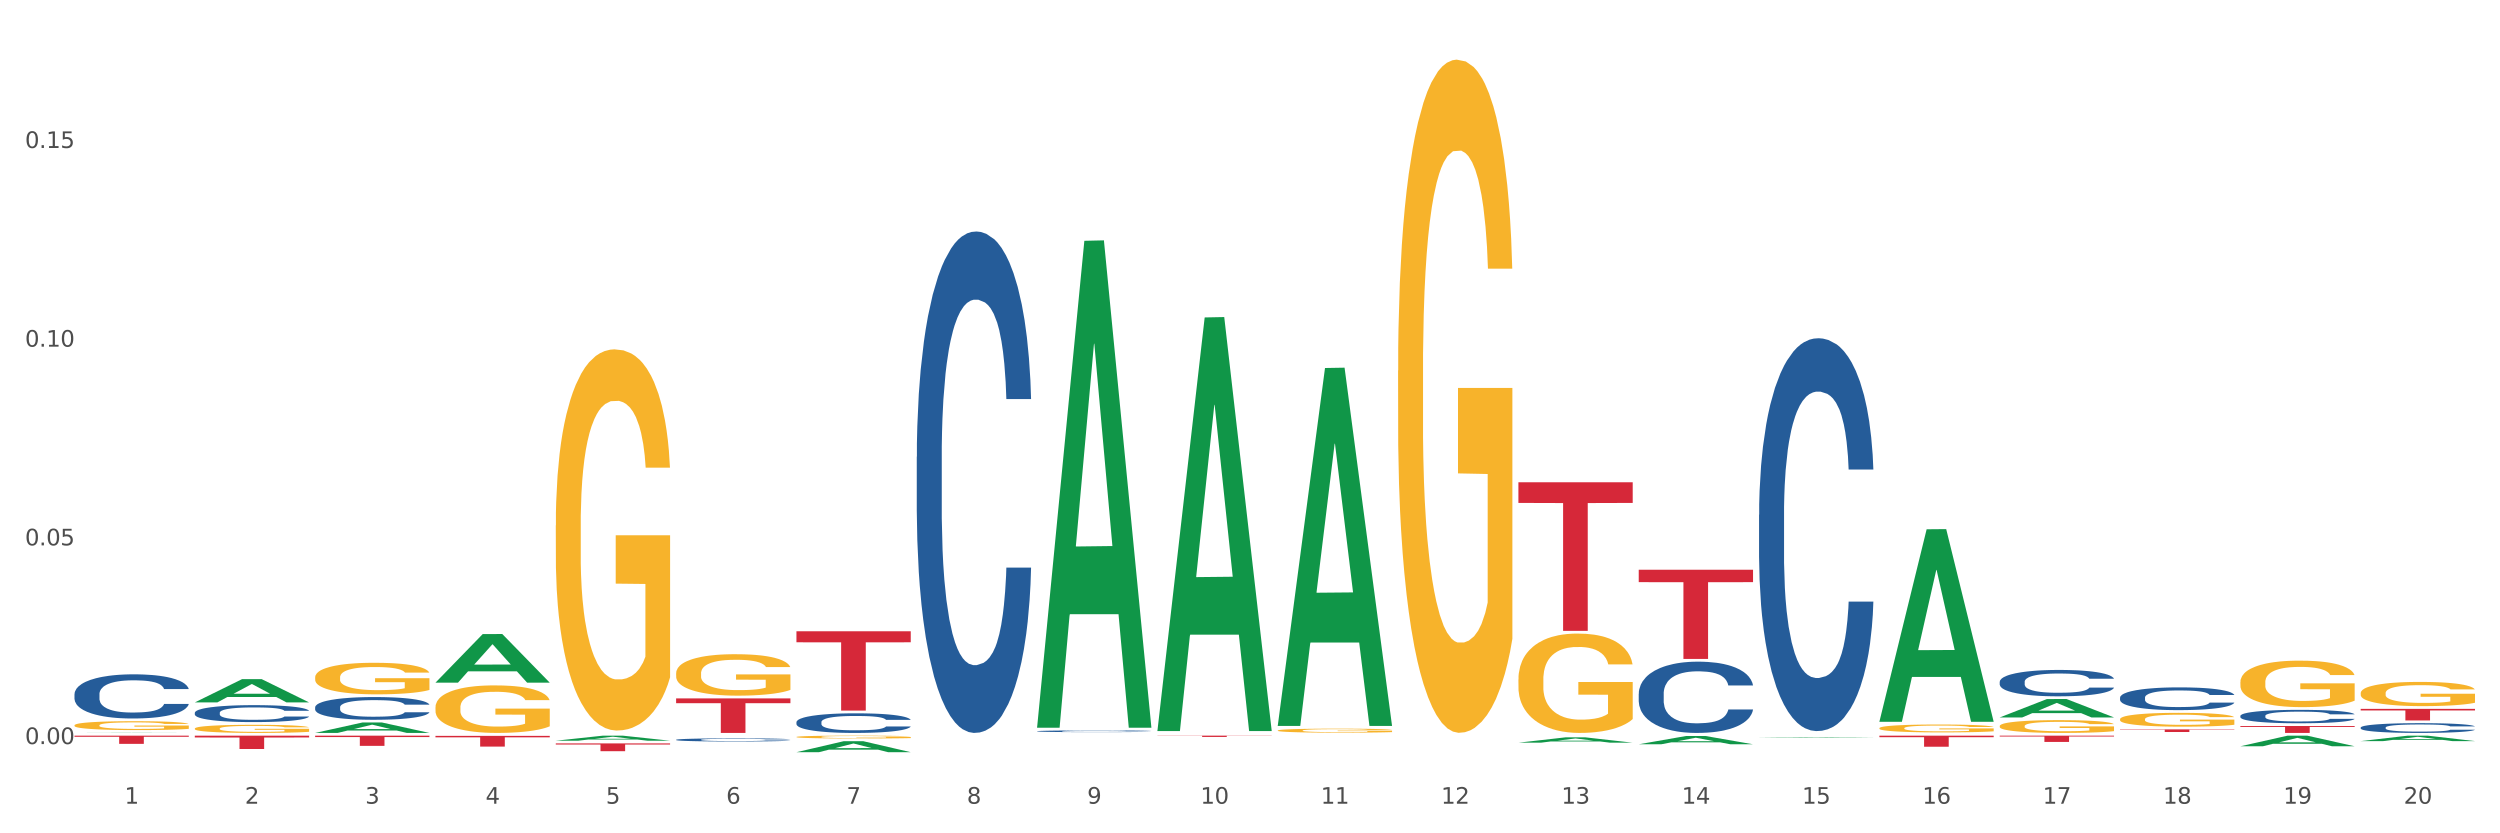 <?xml version="1.0" encoding="utf-8" standalone="no"?>
<!DOCTYPE svg PUBLIC "-//W3C//DTD SVG 1.1//EN"
  "http://www.w3.org/Graphics/SVG/1.1/DTD/svg11.dtd">
<svg xmlns:xlink="http://www.w3.org/1999/xlink" width="1080pt" height="360pt" viewBox="0 0 1080 360" xmlns="http://www.w3.org/2000/svg" version="1.1">
 <rect x="0" y="0" width="1080" height="360" fill="#333333" stroke="none"/>
 <defs>
  <style type="text/css">*{stroke-linejoin: round; stroke-linecap: butt}</style>
 </defs>
 <g id="figure_1">
  <g id="patch_1">
   <path d="M 0 360 
L 1080 360 
L 1080 0 
L 0 0 
z
" style="fill: #ffffff; stroke: #ffffff; stroke-linejoin: miter"/>
  </g>
  <g id="axes_1">
   <g id="matplotlib.axis_1">
    <g id="xtick_1">
     <g id="text_1">
      <!-- 1 -->
      <g style="fill: #4d4d4d" transform="translate(53.812 347.204) scale(0.096 -0.096)">
       <defs>
        <path id="DejaVuSans-31" d="M 794 531 
L 1825 531 
L 1825 4091 
L 703 3866 
L 703 4441 
L 1819 4666 
L 2450 4666 
L 2450 531 
L 3481 531 
L 3481 0 
L 794 0 
L 794 531 
z
" transform="scale(0.016)"/>
       </defs>
       <use xlink:href="#DejaVuSans-31"/>
      </g>
     </g>
    </g>
    <g id="xtick_2">
     <g id="text_2">
      <!-- 2 -->
      <g style="fill: #4d4d4d" transform="translate(105.793 347.204) scale(0.096 -0.096)">
       <defs>
        <path id="DejaVuSans-32" d="M 1228 531 
L 3431 531 
L 3431 0 
L 469 0 
L 469 531 
Q 828 903 1448 1529 
Q 2069 2156 2228 2338 
Q 2531 2678 2651 2914 
Q 2772 3150 2772 3378 
Q 2772 3750 2511 3984 
Q 2250 4219 1831 4219 
Q 1534 4219 1204 4116 
Q 875 4013 500 3803 
L 500 4441 
Q 881 4594 1212 4672 
Q 1544 4750 1819 4750 
Q 2544 4750 2975 4387 
Q 3406 4025 3406 3419 
Q 3406 3131 3298 2873 
Q 3191 2616 2906 2266 
Q 2828 2175 2409 1742 
Q 1991 1309 1228 531 
z
" transform="scale(0.016)"/>
       </defs>
       <use xlink:href="#DejaVuSans-32"/>
      </g>
     </g>
    </g>
    <g id="xtick_3">
     <g id="text_3">
      <!-- 3 -->
      <g style="fill: #4d4d4d" transform="translate(157.774 347.204) scale(0.096 -0.096)">
       <defs>
        <path id="DejaVuSans-33" d="M 2597 2516 
Q 3050 2419 3304 2112 
Q 3559 1806 3559 1356 
Q 3559 666 3084 287 
Q 2609 -91 1734 -91 
Q 1441 -91 1130 -33 
Q 819 25 488 141 
L 488 750 
Q 750 597 1062 519 
Q 1375 441 1716 441 
Q 2309 441 2620 675 
Q 2931 909 2931 1356 
Q 2931 1769 2642 2001 
Q 2353 2234 1838 2234 
L 1294 2234 
L 1294 2753 
L 1863 2753 
Q 2328 2753 2575 2939 
Q 2822 3125 2822 3475 
Q 2822 3834 2567 4026 
Q 2313 4219 1838 4219 
Q 1578 4219 1281 4162 
Q 984 4106 628 3988 
L 628 4550 
Q 988 4650 1302 4700 
Q 1616 4750 1894 4750 
Q 2613 4750 3031 4423 
Q 3450 4097 3450 3541 
Q 3450 3153 3228 2886 
Q 3006 2619 2597 2516 
z
" transform="scale(0.016)"/>
       </defs>
       <use xlink:href="#DejaVuSans-33"/>
      </g>
     </g>
    </g>
    <g id="xtick_4">
     <g id="text_4">
      <!-- 4 -->
      <g style="fill: #4d4d4d" transform="translate(209.756 347.204) scale(0.096 -0.096)">
       <defs>
        <path id="DejaVuSans-34" d="M 2419 4116 
L 825 1625 
L 2419 1625 
L 2419 4116 
z
M 2253 4666 
L 3047 4666 
L 3047 1625 
L 3713 1625 
L 3713 1100 
L 3047 1100 
L 3047 0 
L 2419 0 
L 2419 1100 
L 313 1100 
L 313 1709 
L 2253 4666 
z
" transform="scale(0.016)"/>
       </defs>
       <use xlink:href="#DejaVuSans-34"/>
      </g>
     </g>
    </g>
    <g id="xtick_5">
     <g id="text_5">
      <!-- 5 -->
      <g style="fill: #4d4d4d" transform="translate(261.737 347.204) scale(0.096 -0.096)">
       <defs>
        <path id="DejaVuSans-35" d="M 691 4666 
L 3169 4666 
L 3169 4134 
L 1269 4134 
L 1269 2991 
Q 1406 3038 1543 3061 
Q 1681 3084 1819 3084 
Q 2600 3084 3056 2656 
Q 3513 2228 3513 1497 
Q 3513 744 3044 326 
Q 2575 -91 1722 -91 
Q 1428 -91 1123 -41 
Q 819 9 494 109 
L 494 744 
Q 775 591 1075 516 
Q 1375 441 1709 441 
Q 2250 441 2565 725 
Q 2881 1009 2881 1497 
Q 2881 1984 2565 2268 
Q 2250 2553 1709 2553 
Q 1456 2553 1204 2497 
Q 953 2441 691 2322 
L 691 4666 
z
" transform="scale(0.016)"/>
       </defs>
       <use xlink:href="#DejaVuSans-35"/>
      </g>
     </g>
    </g>
    <g id="xtick_6">
     <g id="text_6">
      <!-- 6 -->
      <g style="fill: #4d4d4d" transform="translate(313.718 347.204) scale(0.096 -0.096)">
       <defs>
        <path id="DejaVuSans-36" d="M 2113 2584 
Q 1688 2584 1439 2293 
Q 1191 2003 1191 1497 
Q 1191 994 1439 701 
Q 1688 409 2113 409 
Q 2538 409 2786 701 
Q 3034 994 3034 1497 
Q 3034 2003 2786 2293 
Q 2538 2584 2113 2584 
z
M 3366 4563 
L 3366 3988 
Q 3128 4100 2886 4159 
Q 2644 4219 2406 4219 
Q 1781 4219 1451 3797 
Q 1122 3375 1075 2522 
Q 1259 2794 1537 2939 
Q 1816 3084 2150 3084 
Q 2853 3084 3261 2657 
Q 3669 2231 3669 1497 
Q 3669 778 3244 343 
Q 2819 -91 2113 -91 
Q 1303 -91 875 529 
Q 447 1150 447 2328 
Q 447 3434 972 4092 
Q 1497 4750 2381 4750 
Q 2619 4750 2861 4703 
Q 3103 4656 3366 4563 
z
" transform="scale(0.016)"/>
       </defs>
       <use xlink:href="#DejaVuSans-36"/>
      </g>
     </g>
    </g>
    <g id="xtick_7">
     <g id="text_7">
      <!-- 7 -->
      <g style="fill: #4d4d4d" transform="translate(365.699 347.204) scale(0.096 -0.096)">
       <defs>
        <path id="DejaVuSans-37" d="M 525 4666 
L 3525 4666 
L 3525 4397 
L 1831 0 
L 1172 0 
L 2766 4134 
L 525 4134 
L 525 4666 
z
" transform="scale(0.016)"/>
       </defs>
       <use xlink:href="#DejaVuSans-37"/>
      </g>
     </g>
    </g>
    <g id="xtick_8">
     <g id="text_8">
      <!-- 8 -->
      <g style="fill: #4d4d4d" transform="translate(417.68 347.204) scale(0.096 -0.096)">
       <defs>
        <path id="DejaVuSans-38" d="M 2034 2216 
Q 1584 2216 1326 1975 
Q 1069 1734 1069 1313 
Q 1069 891 1326 650 
Q 1584 409 2034 409 
Q 2484 409 2743 651 
Q 3003 894 3003 1313 
Q 3003 1734 2745 1975 
Q 2488 2216 2034 2216 
z
M 1403 2484 
Q 997 2584 770 2862 
Q 544 3141 544 3541 
Q 544 4100 942 4425 
Q 1341 4750 2034 4750 
Q 2731 4750 3128 4425 
Q 3525 4100 3525 3541 
Q 3525 3141 3298 2862 
Q 3072 2584 2669 2484 
Q 3125 2378 3379 2068 
Q 3634 1759 3634 1313 
Q 3634 634 3220 271 
Q 2806 -91 2034 -91 
Q 1263 -91 848 271 
Q 434 634 434 1313 
Q 434 1759 690 2068 
Q 947 2378 1403 2484 
z
M 1172 3481 
Q 1172 3119 1398 2916 
Q 1625 2713 2034 2713 
Q 2441 2713 2670 2916 
Q 2900 3119 2900 3481 
Q 2900 3844 2670 4047 
Q 2441 4250 2034 4250 
Q 1625 4250 1398 4047 
Q 1172 3844 1172 3481 
z
" transform="scale(0.016)"/>
       </defs>
       <use xlink:href="#DejaVuSans-38"/>
      </g>
     </g>
    </g>
    <g id="xtick_9">
     <g id="text_9">
      <!-- 9 -->
      <g style="fill: #4d4d4d" transform="translate(469.662 347.204) scale(0.096 -0.096)">
       <defs>
        <path id="DejaVuSans-39" d="M 703 97 
L 703 672 
Q 941 559 1184 500 
Q 1428 441 1663 441 
Q 2288 441 2617 861 
Q 2947 1281 2994 2138 
Q 2813 1869 2534 1725 
Q 2256 1581 1919 1581 
Q 1219 1581 811 2004 
Q 403 2428 403 3163 
Q 403 3881 828 4315 
Q 1253 4750 1959 4750 
Q 2769 4750 3195 4129 
Q 3622 3509 3622 2328 
Q 3622 1225 3098 567 
Q 2575 -91 1691 -91 
Q 1453 -91 1209 -44 
Q 966 3 703 97 
z
M 1959 2075 
Q 2384 2075 2632 2365 
Q 2881 2656 2881 3163 
Q 2881 3666 2632 3958 
Q 2384 4250 1959 4250 
Q 1534 4250 1286 3958 
Q 1038 3666 1038 3163 
Q 1038 2656 1286 2365 
Q 1534 2075 1959 2075 
z
" transform="scale(0.016)"/>
       </defs>
       <use xlink:href="#DejaVuSans-39"/>
      </g>
     </g>
    </g>
    <g id="xtick_10">
     <g id="text_10">
      <!-- 10 -->
      <g style="fill: #4d4d4d" transform="translate(518.589 347.204) scale(0.096 -0.096)">
       <defs>
        <path id="DejaVuSans-30" d="M 2034 4250 
Q 1547 4250 1301 3770 
Q 1056 3291 1056 2328 
Q 1056 1369 1301 889 
Q 1547 409 2034 409 
Q 2525 409 2770 889 
Q 3016 1369 3016 2328 
Q 3016 3291 2770 3770 
Q 2525 4250 2034 4250 
z
M 2034 4750 
Q 2819 4750 3233 4129 
Q 3647 3509 3647 2328 
Q 3647 1150 3233 529 
Q 2819 -91 2034 -91 
Q 1250 -91 836 529 
Q 422 1150 422 2328 
Q 422 3509 836 4129 
Q 1250 4750 2034 4750 
z
" transform="scale(0.016)"/>
       </defs>
       <use xlink:href="#DejaVuSans-31"/>
       <use xlink:href="#DejaVuSans-30" transform="translate(63.623 0)"/>
      </g>
     </g>
    </g>
    <g id="xtick_11">
     <g id="text_11">
      <!-- 11 -->
      <g style="fill: #4d4d4d" transform="translate(570.57 347.204) scale(0.096 -0.096)">
       <use xlink:href="#DejaVuSans-31"/>
       <use xlink:href="#DejaVuSans-31" transform="translate(63.623 0)"/>
      </g>
     </g>
    </g>
    <g id="xtick_12">
     <g id="text_12">
      <!-- 12 -->
      <g style="fill: #4d4d4d" transform="translate(622.551 347.204) scale(0.096 -0.096)">
       <use xlink:href="#DejaVuSans-31"/>
       <use xlink:href="#DejaVuSans-32" transform="translate(63.623 0)"/>
      </g>
     </g>
    </g>
    <g id="xtick_13">
     <g id="text_13">
      <!-- 13 -->
      <g style="fill: #4d4d4d" transform="translate(674.533 347.204) scale(0.096 -0.096)">
       <use xlink:href="#DejaVuSans-31"/>
       <use xlink:href="#DejaVuSans-33" transform="translate(63.623 0)"/>
      </g>
     </g>
    </g>
    <g id="xtick_14">
     <g id="text_14">
      <!-- 14 -->
      <g style="fill: #4d4d4d" transform="translate(726.514 347.204) scale(0.096 -0.096)">
       <use xlink:href="#DejaVuSans-31"/>
       <use xlink:href="#DejaVuSans-34" transform="translate(63.623 0)"/>
      </g>
     </g>
    </g>
    <g id="xtick_15">
     <g id="text_15">
      <!-- 15 -->
      <g style="fill: #4d4d4d" transform="translate(778.495 347.204) scale(0.096 -0.096)">
       <use xlink:href="#DejaVuSans-31"/>
       <use xlink:href="#DejaVuSans-35" transform="translate(63.623 0)"/>
      </g>
     </g>
    </g>
    <g id="xtick_16">
     <g id="text_16">
      <!-- 16 -->
      <g style="fill: #4d4d4d" transform="translate(830.476 347.204) scale(0.096 -0.096)">
       <use xlink:href="#DejaVuSans-31"/>
       <use xlink:href="#DejaVuSans-36" transform="translate(63.623 0)"/>
      </g>
     </g>
    </g>
    <g id="xtick_17">
     <g id="text_17">
      <!-- 17 -->
      <g style="fill: #4d4d4d" transform="translate(882.457 347.204) scale(0.096 -0.096)">
       <use xlink:href="#DejaVuSans-31"/>
       <use xlink:href="#DejaVuSans-37" transform="translate(63.623 0)"/>
      </g>
     </g>
    </g>
    <g id="xtick_18">
     <g id="text_18">
      <!-- 18 -->
      <g style="fill: #4d4d4d" transform="translate(934.439 347.204) scale(0.096 -0.096)">
       <use xlink:href="#DejaVuSans-31"/>
       <use xlink:href="#DejaVuSans-38" transform="translate(63.623 0)"/>
      </g>
     </g>
    </g>
    <g id="xtick_19">
     <g id="text_19">
      <!-- 19 -->
      <g style="fill: #4d4d4d" transform="translate(986.42 347.204) scale(0.096 -0.096)">
       <use xlink:href="#DejaVuSans-31"/>
       <use xlink:href="#DejaVuSans-39" transform="translate(63.623 0)"/>
      </g>
     </g>
    </g>
    <g id="xtick_20">
     <g id="text_20">
      <!-- 20 -->
      <g style="fill: #4d4d4d" transform="translate(1038.401 347.204) scale(0.096 -0.096)">
       <use xlink:href="#DejaVuSans-32"/>
       <use xlink:href="#DejaVuSans-30" transform="translate(63.623 0)"/>
      </g>
     </g>
    </g>
    <g id="xtick_21"/>
    <g id="xtick_22"/>
    <g id="xtick_23"/>
    <g id="xtick_24"/>
    <g id="xtick_25"/>
    <g id="xtick_26"/>
    <g id="xtick_27"/>
    <g id="xtick_28"/>
    <g id="xtick_29"/>
    <g id="xtick_30"/>
    <g id="xtick_31"/>
    <g id="xtick_32"/>
    <g id="xtick_33"/>
    <g id="xtick_34"/>
    <g id="xtick_35"/>
    <g id="xtick_36"/>
    <g id="xtick_37"/>
    <g id="xtick_38"/>
    <g id="xtick_39"/>
   </g>
   <g id="matplotlib.axis_2">
    <g id="ytick_1">
     <g id="text_21">
      <!-- 0.00 -->
      <g style="fill: #4d4d4d" transform="translate(10.8 321.443) scale(0.096 -0.096)">
       <defs>
        <path id="DejaVuSans-2e" d="M 684 794 
L 1344 794 
L 1344 0 
L 684 0 
L 684 794 
z
" transform="scale(0.016)"/>
       </defs>
       <use xlink:href="#DejaVuSans-30"/>
       <use xlink:href="#DejaVuSans-2e" transform="translate(63.623 0)"/>
       <use xlink:href="#DejaVuSans-30" transform="translate(95.41 0)"/>
       <use xlink:href="#DejaVuSans-30" transform="translate(159.033 0)"/>
      </g>
     </g>
    </g>
    <g id="ytick_2">
     <g id="text_22">
      <!-- 0.05 -->
      <g style="fill: #4d4d4d" transform="translate(10.8 235.604) scale(0.096 -0.096)">
       <use xlink:href="#DejaVuSans-30"/>
       <use xlink:href="#DejaVuSans-2e" transform="translate(63.623 0)"/>
       <use xlink:href="#DejaVuSans-30" transform="translate(95.41 0)"/>
       <use xlink:href="#DejaVuSans-35" transform="translate(159.033 0)"/>
      </g>
     </g>
    </g>
    <g id="ytick_3">
     <g id="text_23">
      <!-- 0.10 -->
      <g style="fill: #4d4d4d" transform="translate(10.8 149.765) scale(0.096 -0.096)">
       <use xlink:href="#DejaVuSans-30"/>
       <use xlink:href="#DejaVuSans-2e" transform="translate(63.623 0)"/>
       <use xlink:href="#DejaVuSans-31" transform="translate(95.41 0)"/>
       <use xlink:href="#DejaVuSans-30" transform="translate(159.033 0)"/>
      </g>
     </g>
    </g>
    <g id="ytick_4">
     <g id="text_24">
      <!-- 0.15 -->
      <g style="fill: #4d4d4d" transform="translate(10.8 63.927) scale(0.096 -0.096)">
       <use xlink:href="#DejaVuSans-30"/>
       <use xlink:href="#DejaVuSans-2e" transform="translate(63.623 0)"/>
       <use xlink:href="#DejaVuSans-31" transform="translate(95.41 0)"/>
       <use xlink:href="#DejaVuSans-35" transform="translate(159.033 0)"/>
      </g>
     </g>
    </g>
    <g id="ytick_5"/>
    <g id="ytick_6"/>
    <g id="ytick_7"/>
    <g id="ytick_8"/>
   </g>
   <g id="PolyCollection_1">
    <path d="M 915.855 310.709 
L 915.914 310.703 
L 915.914 310.507 
L 916.03 310.337 
L 916.613 309.927 
L 917.488 309.589 
L 918.129 309.408 
L 918.771 309.261 
L 919.529 309.113 
L 920.461 308.96 
L 922.152 308.736 
L 923.202 308.621 
L 924.484 308.501 
L 926.816 308.326 
L 928.507 308.228 
L 930.256 308.146 
L 933.113 308.048 
L 934.979 308.004 
L 936.961 307.971 
L 939.351 307.949 
L 941.159 307.944 
L 945.123 307.96 
L 948.505 308.009 
L 950.137 308.048 
L 952.236 308.113 
L 953.344 308.157 
L 955.151 308.244 
L 957.017 308.359 
L 958.3 308.458 
L 960.224 308.643 
L 961.681 308.829 
L 963.022 309.059 
L 963.722 309.217 
L 964.246 309.365 
L 964.713 309.534 
L 965.179 309.802 
L 954.685 309.802 
L 954.277 309.611 
L 953.635 309.43 
L 952.703 309.255 
L 951.886 309.146 
L 950.487 309.009 
L 949.204 308.922 
L 947.863 308.856 
L 946.231 308.802 
L 944.948 308.774 
L 943.141 308.753 
L 939.585 308.758 
L 937.194 308.802 
L 935.562 308.856 
L 934.512 308.906 
L 933.579 308.96 
L 932.53 309.037 
L 931.306 309.152 
L 930.431 309.255 
L 929.557 309.386 
L 928.857 309.518 
L 928.216 309.671 
L 927.691 309.835 
L 927.283 310.004 
L 926.933 310.212 
L 926.641 310.556 
L 926.641 311.304 
L 926.758 311.474 
L 927.05 311.698 
L 927.399 311.867 
L 927.982 312.069 
L 928.507 312.206 
L 929.498 312.403 
L 930.606 312.567 
L 931.48 312.67 
L 932.355 312.758 
L 933.871 312.878 
L 935.562 312.976 
L 937.019 313.037 
L 939.002 313.091 
L 940.342 313.113 
L 941.509 313.124 
L 944.365 313.124 
L 946.406 313.108 
L 948.68 313.069 
L 950.429 313.02 
L 951.886 312.96 
L 953.519 312.862 
L 954.568 312.769 
L 954.568 311.627 
L 941.742 311.621 
L 941.742 310.862 
L 965.238 310.862 
L 965.238 313.091 
L 964.246 313.206 
L 963.139 313.31 
L 961.973 313.403 
L 960.224 313.517 
L 958.125 313.627 
L 956.259 313.703 
L 954.277 313.769 
L 951.945 313.829 
L 948.913 313.884 
L 947.047 313.905 
L 944.715 313.922 
L 941.975 313.927 
L 939.585 313.916 
L 937.252 313.889 
L 934.804 313.84 
L 932.413 313.769 
L 930.606 313.698 
L 928.799 313.61 
L 926.875 313.496 
L 925.359 313.386 
L 924.193 313.288 
L 922.91 313.162 
L 921.511 312.998 
L 920.461 312.851 
L 919.529 312.698 
L 918.537 312.501 
L 917.838 312.332 
L 917.138 312.119 
L 916.73 311.96 
L 916.264 311.714 
L 915.914 311.37 
L 915.855 310.709 
z
" clip-path="url(#pb38a04adb8)" style="fill: #f7b32b"/>
    <path d="M 967.837 294.681 
L 967.895 294.662 
L 967.895 294.002 
L 968.012 293.433 
L 968.595 292.057 
L 969.469 290.92 
L 970.11 290.315 
L 970.752 289.819 
L 971.51 289.324 
L 972.443 288.81 
L 974.133 288.058 
L 975.183 287.673 
L 976.465 287.269 
L 978.798 286.682 
L 980.488 286.352 
L 982.237 286.077 
L 985.094 285.747 
L 986.96 285.6 
L 988.942 285.49 
L 991.333 285.417 
L 993.14 285.398 
L 997.104 285.453 
L 1000.486 285.618 
L 1002.118 285.747 
L 1004.217 285.967 
L 1005.325 286.114 
L 1007.132 286.407 
L 1008.998 286.792 
L 1010.281 287.123 
L 1012.205 287.746 
L 1013.662 288.37 
L 1015.003 289.141 
L 1015.703 289.673 
L 1016.228 290.168 
L 1016.694 290.737 
L 1017.16 291.635 
L 1006.666 291.635 
L 1006.258 290.993 
L 1005.617 290.388 
L 1004.684 289.801 
L 1003.868 289.434 
L 1002.468 288.975 
L 1001.186 288.682 
L 999.845 288.462 
L 998.212 288.278 
L 996.93 288.187 
L 995.122 288.113 
L 991.566 288.132 
L 989.175 288.278 
L 987.543 288.462 
L 986.493 288.627 
L 985.561 288.81 
L 984.511 289.067 
L 983.287 289.452 
L 982.412 289.801 
L 981.538 290.241 
L 980.838 290.682 
L 980.197 291.195 
L 979.672 291.746 
L 979.264 292.314 
L 978.914 293.011 
L 978.623 294.167 
L 978.623 296.68 
L 978.739 297.249 
L 979.031 298.001 
L 979.381 298.57 
L 979.964 299.248 
L 980.488 299.707 
L 981.479 300.367 
L 982.587 300.918 
L 983.462 301.266 
L 984.336 301.56 
L 985.852 301.963 
L 987.543 302.294 
L 989 302.495 
L 990.983 302.679 
L 992.324 302.752 
L 993.49 302.789 
L 996.347 302.789 
L 998.387 302.734 
L 1000.661 302.606 
L 1002.41 302.44 
L 1003.868 302.239 
L 1005.5 301.908 
L 1006.549 301.597 
L 1006.549 297.763 
L 993.723 297.744 
L 993.723 295.194 
L 1017.219 295.194 
L 1017.219 302.679 
L 1016.228 303.064 
L 1015.12 303.413 
L 1013.954 303.725 
L 1012.205 304.11 
L 1010.106 304.477 
L 1008.24 304.733 
L 1006.258 304.954 
L 1003.926 305.155 
L 1000.894 305.339 
L 999.028 305.412 
L 996.696 305.467 
L 993.956 305.486 
L 991.566 305.449 
L 989.234 305.357 
L 986.785 305.192 
L 984.395 304.954 
L 982.587 304.715 
L 980.78 304.422 
L 978.856 304.036 
L 977.34 303.669 
L 976.174 303.339 
L 974.891 302.917 
L 973.492 302.367 
L 972.443 301.872 
L 971.51 301.358 
L 970.519 300.698 
L 969.819 300.129 
L 969.119 299.414 
L 968.711 298.882 
L 968.245 298.056 
L 967.895 296.9 
L 967.837 294.681 
z
" clip-path="url(#pb38a04adb8)" style="fill: #f7b32b"/>
    <path d="M 292.081 317.8 
L 292.132 317.8 
L 312.496 317.796 
L 320.947 317.796 
L 341.463 317.8 
L 331.689 317.8 
L 327.259 317.799 
L 306.234 317.799 
L 306.081 317.799 
L 301.805 317.8 
L 292.081 317.8 
L 292.081 317.8 
L 308.881 317.798 
L 324.612 317.798 
L 316.823 317.796 
L 316.721 317.796 
L 316.619 317.796 
L 308.83 317.798 
L 308.881 317.798 
L 292.081 317.8 
z
" clip-path="url(#pb38a04adb8)" style="fill: #109648"/>
    <path d="M 344.062 324.941 
L 344.113 324.936 
L 364.477 320.201 
L 372.928 320.197 
L 393.444 324.95 
L 383.67 324.95 
L 379.241 323.843 
L 358.215 323.843 
L 358.062 323.861 
L 353.786 324.95 
L 344.062 324.95 
L 344.062 324.941 
L 360.862 323.182 
L 376.593 323.178 
L 368.804 321.21 
L 368.702 321.201 
L 368.601 321.214 
L 360.811 323.178 
L 360.862 323.182 
L 344.062 324.941 
z
" clip-path="url(#pb38a04adb8)" style="fill: #109648"/>
    <path d="M 32.175 316.627 
L 32.226 316.627 
L 52.59 316.571 
L 61.041 316.571 
L 81.557 316.627 
L 71.783 316.627 
L 67.353 316.614 
L 46.328 316.614 
L 46.175 316.615 
L 41.899 316.627 
L 32.175 316.627 
L 32.175 316.627 
L 48.975 316.607 
L 64.706 316.606 
L 56.917 316.583 
L 56.815 316.583 
L 56.713 316.583 
L 48.924 316.606 
L 48.975 316.607 
L 32.175 316.627 
z
" clip-path="url(#pb38a04adb8)" style="fill: #109648"/>
    <path d="M 84.156 303.431 
L 84.207 303.422 
L 104.571 293.384 
L 113.022 293.375 
L 133.538 303.45 
L 123.764 303.45 
L 119.335 301.104 
L 98.309 301.104 
L 98.156 301.142 
L 93.88 303.45 
L 84.156 303.45 
L 84.156 303.431 
L 100.956 299.704 
L 116.687 299.694 
L 108.898 295.522 
L 108.796 295.503 
L 108.695 295.532 
L 100.905 299.694 
L 100.956 299.704 
L 84.156 303.431 
z
" clip-path="url(#pb38a04adb8)" style="fill: #109648"/>
    <path d="M 136.137 316.619 
L 136.188 316.615 
L 156.552 312.118 
L 165.003 312.114 
L 185.52 316.627 
L 175.745 316.627 
L 171.316 315.576 
L 150.29 315.576 
L 150.137 315.593 
L 145.861 316.627 
L 136.137 316.627 
L 136.137 316.619 
L 152.938 314.949 
L 168.669 314.945 
L 160.879 313.076 
L 160.778 313.067 
L 160.676 313.08 
L 152.887 314.945 
L 152.938 314.949 
L 136.137 316.619 
z
" clip-path="url(#pb38a04adb8)" style="fill: #109648"/>
    <path d="M 655.949 320.837 
L 656 320.835 
L 676.364 318.528 
L 684.815 318.526 
L 705.332 320.841 
L 695.557 320.841 
L 691.128 320.302 
L 670.102 320.302 
L 669.95 320.311 
L 665.673 320.841 
L 655.949 320.841 
L 655.949 320.837 
L 672.75 319.98 
L 688.481 319.978 
L 680.691 319.02 
L 680.59 319.015 
L 680.488 319.022 
L 672.699 319.978 
L 672.75 319.98 
L 655.949 320.837 
z
" clip-path="url(#pb38a04adb8)" style="fill: #109648"/>
    <path d="M 863.874 309.92 
L 863.925 309.912 
L 884.289 301.985 
L 892.74 301.978 
L 913.256 309.935 
L 903.482 309.935 
L 899.053 308.082 
L 878.027 308.082 
L 877.874 308.112 
L 873.598 309.935 
L 863.874 309.935 
L 863.874 309.92 
L 880.674 306.976 
L 896.405 306.969 
L 888.616 303.674 
L 888.514 303.659 
L 888.413 303.681 
L 880.623 306.969 
L 880.674 306.976 
L 863.874 309.92 
z
" clip-path="url(#pb38a04adb8)" style="fill: #109648"/>
    <path d="M 707.931 321.523 
L 707.982 321.52 
L 728.345 317.959 
L 736.796 317.955 
L 757.313 321.53 
L 747.538 321.53 
L 743.109 320.697 
L 722.083 320.697 
L 721.931 320.711 
L 717.654 321.53 
L 707.931 321.53 
L 707.931 321.523 
L 724.731 320.201 
L 740.462 320.197 
L 732.673 318.717 
L 732.571 318.71 
L 732.469 318.72 
L 724.68 320.197 
L 724.731 320.201 
L 707.931 321.523 
z
" clip-path="url(#pb38a04adb8)" style="fill: #109648"/>
    <path d="M 1019.818 320.155 
L 1019.869 320.153 
L 1040.233 317.798 
L 1048.684 317.796 
L 1069.2 320.16 
L 1059.425 320.16 
L 1054.996 319.609 
L 1033.971 319.609 
L 1033.818 319.618 
L 1029.542 320.16 
L 1019.818 320.16 
L 1019.818 320.155 
L 1036.618 319.281 
L 1052.349 319.278 
L 1044.56 318.299 
L 1044.458 318.295 
L 1044.356 318.302 
L 1036.567 319.278 
L 1036.618 319.281 
L 1019.818 320.155 
z
" clip-path="url(#pb38a04adb8)" style="fill: #109648"/>
    <path d="M 967.837 322.382 
L 967.888 322.378 
L 988.251 317.8 
L 996.702 317.796 
L 1017.219 322.391 
L 1007.444 322.391 
L 1003.015 321.321 
L 981.989 321.321 
L 981.837 321.338 
L 977.56 322.391 
L 967.837 322.391 
L 967.837 322.382 
L 984.637 320.682 
L 1000.368 320.678 
L 992.579 318.775 
L 992.477 318.766 
L 992.375 318.779 
L 984.586 320.678 
L 984.637 320.682 
L 967.837 322.382 
z
" clip-path="url(#pb38a04adb8)" style="fill: #109648"/>
    <path d="M 811.893 311.666 
L 811.944 311.588 
L 832.308 228.648 
L 840.759 228.57 
L 861.275 311.823 
L 851.501 311.823 
L 847.071 292.436 
L 826.046 292.436 
L 825.893 292.749 
L 821.617 311.823 
L 811.893 311.823 
L 811.893 311.666 
L 828.693 280.867 
L 844.424 280.789 
L 836.635 246.315 
L 836.533 246.158 
L 836.431 246.393 
L 828.642 280.789 
L 828.693 280.867 
L 811.893 311.666 
z
" clip-path="url(#pb38a04adb8)" style="fill: #109648"/>
    <path d="M 759.912 318.717 
L 759.963 318.716 
L 780.327 318.473 
L 788.777 318.473 
L 809.294 318.717 
L 799.519 318.717 
L 795.09 318.66 
L 774.065 318.66 
L 773.912 318.661 
L 769.636 318.717 
L 759.912 318.717 
L 759.912 318.717 
L 776.712 318.626 
L 792.443 318.626 
L 784.654 318.525 
L 784.552 318.524 
L 784.45 318.525 
L 776.661 318.626 
L 776.712 318.626 
L 759.912 318.717 
z
" clip-path="url(#pb38a04adb8)" style="fill: #109648"/>
    <path d="M 292.081 319.577 
L 292.139 319.575 
L 292.139 319.541 
L 292.315 319.494 
L 292.957 319.407 
L 293.774 319.342 
L 295.175 319.265 
L 295.934 319.233 
L 296.926 319.197 
L 298.969 319.139 
L 301.304 319.089 
L 302.938 319.062 
L 304.164 319.045 
L 306.907 319.014 
L 308.483 319 
L 310.118 318.989 
L 311.519 318.982 
L 313.854 318.973 
L 315.721 318.969 
L 317.881 318.968 
L 319.691 318.969 
L 322.084 318.974 
L 325.586 318.989 
L 326.929 318.998 
L 328.738 319.012 
L 330.606 319.032 
L 332.124 319.052 
L 333.875 319.081 
L 335.684 319.118 
L 337.436 319.165 
L 338.661 319.208 
L 339.654 319.254 
L 340.529 319.309 
L 341.171 319.37 
L 341.463 319.421 
L 330.781 319.421 
L 330.489 319.375 
L 329.906 319.325 
L 329.322 319.292 
L 328.68 319.265 
L 327.688 319.234 
L 326.812 319.214 
L 325.353 319.191 
L 324.01 319.176 
L 322.901 319.167 
L 321.559 319.16 
L 318.698 319.152 
L 316.655 319.152 
L 315.371 319.155 
L 313.795 319.161 
L 312.453 319.17 
L 310.877 319.184 
L 309.651 319.201 
L 308.425 319.222 
L 307.725 319.236 
L 306.674 319.264 
L 305.973 319.286 
L 305.039 319.324 
L 304.514 319.351 
L 303.58 319.422 
L 303.172 319.474 
L 302.996 319.51 
L 302.88 319.549 
L 302.88 319.742 
L 303.23 319.829 
L 303.522 319.866 
L 303.989 319.908 
L 304.864 319.963 
L 306.149 320.016 
L 307.491 320.054 
L 308.6 320.078 
L 309.651 320.095 
L 310.701 320.109 
L 311.986 320.121 
L 313.036 320.128 
L 314.612 320.136 
L 316.48 320.139 
L 317.94 320.139 
L 320.916 320.133 
L 322.259 320.127 
L 323.543 320.118 
L 324.944 320.105 
L 326.053 320.09 
L 326.695 320.079 
L 327.746 320.055 
L 328.563 320.031 
L 329.264 320.002 
L 329.731 319.977 
L 330.256 319.94 
L 330.664 319.898 
L 330.781 319.876 
L 341.463 319.876 
L 341.23 319.92 
L 340.821 319.964 
L 340.004 320.022 
L 339.362 320.055 
L 338.369 320.096 
L 337.319 320.131 
L 335.86 320.169 
L 334.517 320.198 
L 333.116 320.222 
L 331.598 320.245 
L 328.855 320.276 
L 327.863 320.284 
L 325.761 320.299 
L 324.127 320.308 
L 321.734 320.316 
L 319.282 320.321 
L 316.714 320.323 
L 314.437 320.32 
L 311.927 320.313 
L 310.351 320.305 
L 308.6 320.294 
L 306.557 320.277 
L 304.631 320.256 
L 302.821 320.231 
L 301.129 320.203 
L 299.553 320.17 
L 297.51 320.117 
L 295.992 320.065 
L 294.883 320.017 
L 294.124 319.976 
L 293.365 319.924 
L 292.957 319.888 
L 292.315 319.802 
L 292.081 319.721 
L 292.081 319.577 
z
" clip-path="url(#pb38a04adb8)" style="fill: #255c99"/>
    <path d="M 136.137 305.538 
L 136.196 305.529 
L 136.196 305.278 
L 136.371 304.937 
L 137.013 304.31 
L 137.83 303.834 
L 139.231 303.278 
L 139.99 303.045 
L 140.982 302.785 
L 143.025 302.364 
L 145.36 302.005 
L 146.994 301.808 
L 148.22 301.682 
L 150.964 301.458 
L 152.54 301.359 
L 154.174 301.278 
L 155.575 301.225 
L 157.91 301.162 
L 159.778 301.135 
L 161.938 301.126 
L 163.747 301.135 
L 166.14 301.171 
L 169.643 301.278 
L 170.985 301.341 
L 172.795 301.449 
L 174.662 301.592 
L 176.18 301.736 
L 177.931 301.942 
L 179.741 302.211 
L 181.492 302.552 
L 182.718 302.866 
L 183.71 303.198 
L 184.586 303.601 
L 185.228 304.04 
L 185.52 304.408 
L 174.838 304.408 
L 174.546 304.076 
L 173.962 303.718 
L 173.378 303.476 
L 172.736 303.278 
L 171.744 303.054 
L 170.868 302.911 
L 169.409 302.74 
L 168.067 302.633 
L 166.957 302.57 
L 165.615 302.516 
L 162.755 302.462 
L 160.712 302.462 
L 159.428 302.48 
L 157.852 302.525 
L 156.509 302.588 
L 154.933 302.695 
L 153.707 302.812 
L 152.481 302.964 
L 151.781 303.072 
L 150.73 303.269 
L 150.03 303.431 
L 149.096 303.709 
L 148.57 303.906 
L 147.637 304.417 
L 147.228 304.794 
L 147.053 305.054 
L 146.936 305.341 
L 146.936 306.74 
L 147.286 307.367 
L 147.578 307.637 
L 148.045 307.941 
L 148.921 308.336 
L 150.205 308.722 
L 151.547 309 
L 152.656 309.17 
L 153.707 309.296 
L 154.758 309.394 
L 156.042 309.484 
L 157.093 309.538 
L 158.669 309.591 
L 160.537 309.618 
L 161.996 309.618 
L 164.973 309.574 
L 166.315 309.529 
L 167.6 309.466 
L 169 309.367 
L 170.11 309.26 
L 170.752 309.179 
L 171.802 309.009 
L 172.619 308.829 
L 173.32 308.623 
L 173.787 308.444 
L 174.312 308.175 
L 174.721 307.87 
L 174.838 307.708 
L 185.52 307.708 
L 185.286 308.031 
L 184.877 308.345 
L 184.06 308.766 
L 183.418 309.009 
L 182.426 309.304 
L 181.375 309.556 
L 179.916 309.834 
L 178.573 310.04 
L 177.172 310.219 
L 175.655 310.381 
L 172.911 310.605 
L 171.919 310.668 
L 169.818 310.775 
L 168.183 310.838 
L 165.79 310.901 
L 163.338 310.937 
L 160.77 310.946 
L 158.494 310.928 
L 155.984 310.874 
L 154.408 310.82 
L 152.656 310.739 
L 150.613 310.614 
L 148.687 310.461 
L 146.878 310.282 
L 145.185 310.076 
L 143.609 309.843 
L 141.566 309.457 
L 140.048 309.08 
L 138.939 308.731 
L 138.18 308.435 
L 137.422 308.058 
L 137.013 307.798 
L 136.371 307.17 
L 136.137 306.587 
L 136.137 305.538 
z
" clip-path="url(#pb38a04adb8)" style="fill: #255c99"/>
    <path d="M 1019.818 314.301 
L 1019.876 314.297 
L 1019.876 314.189 
L 1020.051 314.043 
L 1020.693 313.773 
L 1021.511 313.568 
L 1022.912 313.329 
L 1023.67 313.229 
L 1024.663 313.117 
L 1026.706 312.935 
L 1029.041 312.781 
L 1030.675 312.696 
L 1031.901 312.642 
L 1034.644 312.546 
L 1036.22 312.503 
L 1037.855 312.469 
L 1039.256 312.446 
L 1041.59 312.419 
L 1043.458 312.407 
L 1045.618 312.403 
L 1047.427 312.407 
L 1049.821 312.422 
L 1053.323 312.469 
L 1054.666 312.496 
L 1056.475 312.542 
L 1058.343 312.604 
L 1059.861 312.665 
L 1061.612 312.754 
L 1063.421 312.87 
L 1065.172 313.017 
L 1066.398 313.152 
L 1067.39 313.294 
L 1068.266 313.468 
L 1068.908 313.657 
L 1069.2 313.815 
L 1058.518 313.815 
L 1058.226 313.672 
L 1057.642 313.518 
L 1057.059 313.414 
L 1056.417 313.329 
L 1055.424 313.233 
L 1054.549 313.171 
L 1053.09 313.098 
L 1051.747 313.051 
L 1050.638 313.024 
L 1049.295 313.001 
L 1046.435 312.978 
L 1044.392 312.978 
L 1043.108 312.986 
L 1041.532 313.005 
L 1040.189 313.032 
L 1038.613 313.078 
L 1037.388 313.128 
L 1036.162 313.194 
L 1035.461 313.24 
L 1034.411 313.325 
L 1033.71 313.395 
L 1032.776 313.514 
L 1032.251 313.599 
L 1031.317 313.819 
L 1030.908 313.981 
L 1030.733 314.093 
L 1030.617 314.216 
L 1030.617 314.818 
L 1030.967 315.088 
L 1031.259 315.204 
L 1031.726 315.335 
L 1032.601 315.505 
L 1033.885 315.671 
L 1035.228 315.79 
L 1036.337 315.864 
L 1037.388 315.918 
L 1038.438 315.96 
L 1039.722 315.999 
L 1040.773 316.022 
L 1042.349 316.045 
L 1044.217 316.056 
L 1045.676 316.056 
L 1048.653 316.037 
L 1049.996 316.018 
L 1051.28 315.991 
L 1052.681 315.948 
L 1053.79 315.902 
L 1054.432 315.867 
L 1055.483 315.794 
L 1056.3 315.717 
L 1057 315.628 
L 1057.467 315.551 
L 1057.993 315.435 
L 1058.401 315.304 
L 1058.518 315.235 
L 1069.2 315.235 
L 1068.967 315.374 
L 1068.558 315.509 
L 1067.741 315.69 
L 1067.099 315.794 
L 1066.106 315.921 
L 1065.056 316.029 
L 1063.596 316.149 
L 1062.254 316.238 
L 1060.853 316.315 
L 1059.335 316.384 
L 1056.592 316.481 
L 1055.599 316.508 
L 1053.498 316.554 
L 1051.864 316.581 
L 1049.47 316.608 
L 1047.019 316.624 
L 1044.451 316.627 
L 1042.174 316.62 
L 1039.664 316.597 
L 1038.088 316.573 
L 1036.337 316.539 
L 1034.294 316.485 
L 1032.368 316.419 
L 1030.558 316.342 
L 1028.865 316.253 
L 1027.289 316.153 
L 1025.246 315.987 
L 1023.729 315.825 
L 1022.62 315.675 
L 1021.861 315.547 
L 1021.102 315.385 
L 1020.693 315.273 
L 1020.051 315.003 
L 1019.818 314.753 
L 1019.818 314.301 
z
" clip-path="url(#pb38a04adb8)" style="fill: #255c99"/>
    <path d="M 188.119 294.879 
L 188.17 294.86 
L 208.533 273.917 
L 216.984 273.897 
L 237.501 294.919 
L 227.726 294.919 
L 223.297 290.024 
L 202.271 290.024 
L 202.119 290.103 
L 197.842 294.919 
L 188.119 294.919 
L 188.119 294.879 
L 204.919 287.102 
L 220.65 287.083 
L 212.861 278.378 
L 212.759 278.339 
L 212.657 278.398 
L 204.868 287.083 
L 204.919 287.102 
L 188.119 294.879 
z
" clip-path="url(#pb38a04adb8)" style="fill: #109648"/>
    <path d="M 32.175 313.335 
L 32.233 313.332 
L 32.233 313.205 
L 32.35 313.096 
L 32.933 312.833 
L 33.807 312.615 
L 34.449 312.5 
L 35.09 312.405 
L 35.848 312.31 
L 36.781 312.212 
L 38.472 312.068 
L 39.521 311.994 
L 40.804 311.917 
L 43.136 311.804 
L 44.827 311.741 
L 46.576 311.689 
L 49.433 311.625 
L 51.298 311.597 
L 53.28 311.576 
L 55.671 311.562 
L 57.478 311.559 
L 61.443 311.569 
L 64.824 311.601 
L 66.457 311.625 
L 68.556 311.667 
L 69.663 311.696 
L 71.471 311.752 
L 73.337 311.825 
L 74.619 311.889 
L 76.543 312.008 
L 78.001 312.127 
L 79.342 312.275 
L 80.041 312.377 
L 80.566 312.472 
L 81.032 312.58 
L 81.499 312.752 
L 71.004 312.752 
L 70.596 312.63 
L 69.955 312.514 
L 69.022 312.401 
L 68.206 312.331 
L 66.807 312.243 
L 65.524 312.187 
L 64.183 312.145 
L 62.551 312.11 
L 61.268 312.092 
L 59.461 312.078 
L 55.904 312.082 
L 53.514 312.11 
L 51.881 312.145 
L 50.832 312.177 
L 49.899 312.212 
L 48.849 312.261 
L 47.625 312.335 
L 46.751 312.401 
L 45.876 312.486 
L 45.176 312.57 
L 44.535 312.668 
L 44.01 312.773 
L 43.602 312.882 
L 43.252 313.016 
L 42.961 313.237 
L 42.961 313.718 
L 43.078 313.827 
L 43.369 313.971 
L 43.719 314.08 
L 44.302 314.209 
L 44.827 314.297 
L 45.818 314.424 
L 46.926 314.529 
L 47.8 314.596 
L 48.675 314.652 
L 50.19 314.729 
L 51.881 314.792 
L 53.339 314.831 
L 55.321 314.866 
L 56.662 314.88 
L 57.828 314.887 
L 60.685 314.887 
L 62.725 314.877 
L 64.999 314.852 
L 66.748 314.82 
L 68.206 314.782 
L 69.838 314.719 
L 70.888 314.659 
L 70.888 313.925 
L 58.061 313.922 
L 58.061 313.434 
L 81.557 313.434 
L 81.557 314.866 
L 80.566 314.94 
L 79.458 315.006 
L 78.292 315.066 
L 76.543 315.14 
L 74.444 315.21 
L 72.579 315.259 
L 70.596 315.301 
L 68.264 315.34 
L 65.232 315.375 
L 63.367 315.389 
L 61.035 315.4 
L 58.294 315.403 
L 55.904 315.396 
L 53.572 315.379 
L 51.123 315.347 
L 48.733 315.301 
L 46.926 315.256 
L 45.118 315.2 
L 43.194 315.126 
L 41.678 315.056 
L 40.512 314.992 
L 39.23 314.912 
L 37.83 314.806 
L 36.781 314.712 
L 35.848 314.613 
L 34.857 314.487 
L 34.157 314.378 
L 33.458 314.241 
L 33.05 314.139 
L 32.583 313.981 
L 32.233 313.76 
L 32.175 313.335 
z
" clip-path="url(#pb38a04adb8)" style="fill: #f7b32b"/>
    <path d="M 240.1 319.984 
L 240.151 319.982 
L 260.514 317.798 
L 268.965 317.796 
L 289.482 319.988 
L 279.707 319.988 
L 275.278 319.477 
L 254.253 319.477 
L 254.1 319.485 
L 249.824 319.988 
L 240.1 319.988 
L 240.1 319.984 
L 256.9 319.173 
L 272.631 319.171 
L 264.842 318.263 
L 264.74 318.259 
L 264.638 318.265 
L 256.849 319.171 
L 256.9 319.173 
L 240.1 319.984 
z
" clip-path="url(#pb38a04adb8)" style="fill: #109648"/>
    <path d="M 32.175 299.883 
L 32.233 299.866 
L 32.233 299.378 
L 32.408 298.716 
L 33.051 297.496 
L 33.868 296.572 
L 35.269 295.492 
L 36.028 295.039 
L 37.02 294.533 
L 39.063 293.714 
L 41.398 293.017 
L 43.032 292.634 
L 44.258 292.39 
L 47.001 291.955 
L 48.577 291.763 
L 50.212 291.606 
L 51.613 291.501 
L 53.948 291.379 
L 55.815 291.327 
L 57.975 291.31 
L 59.785 291.327 
L 62.178 291.397 
L 65.68 291.606 
L 67.023 291.728 
L 68.832 291.937 
L 70.7 292.216 
L 72.218 292.495 
L 73.969 292.895 
L 75.778 293.418 
L 77.53 294.08 
L 78.755 294.69 
L 79.748 295.335 
L 80.623 296.119 
L 81.265 296.973 
L 81.557 297.687 
L 70.875 297.687 
L 70.583 297.043 
L 70 296.346 
L 69.416 295.875 
L 68.774 295.492 
L 67.782 295.056 
L 66.906 294.777 
L 65.447 294.446 
L 64.104 294.237 
L 62.995 294.115 
L 61.653 294.011 
L 58.792 293.906 
L 56.749 293.906 
L 55.465 293.941 
L 53.889 294.028 
L 52.547 294.15 
L 50.971 294.359 
L 49.745 294.586 
L 48.519 294.882 
L 47.819 295.091 
L 46.768 295.474 
L 46.067 295.788 
L 45.133 296.328 
L 44.608 296.712 
L 43.674 297.705 
L 43.266 298.437 
L 43.09 298.942 
L 42.974 299.5 
L 42.974 302.218 
L 43.324 303.438 
L 43.616 303.961 
L 44.083 304.553 
L 44.958 305.32 
L 46.242 306.069 
L 47.585 306.609 
L 48.694 306.94 
L 49.745 307.184 
L 50.795 307.376 
L 52.08 307.55 
L 53.13 307.655 
L 54.706 307.759 
L 56.574 307.812 
L 58.033 307.812 
L 61.01 307.724 
L 62.353 307.637 
L 63.637 307.515 
L 65.038 307.324 
L 66.147 307.115 
L 66.789 306.958 
L 67.84 306.627 
L 68.657 306.278 
L 69.358 305.877 
L 69.825 305.529 
L 70.35 305.006 
L 70.758 304.414 
L 70.875 304.1 
L 81.557 304.1 
L 81.324 304.727 
L 80.915 305.337 
L 80.098 306.156 
L 79.456 306.627 
L 78.463 307.202 
L 77.413 307.69 
L 75.953 308.23 
L 74.611 308.631 
L 73.21 308.979 
L 71.692 309.293 
L 68.949 309.728 
L 67.957 309.85 
L 65.855 310.059 
L 64.221 310.181 
L 61.828 310.303 
L 59.376 310.373 
L 56.808 310.391 
L 54.531 310.356 
L 52.021 310.251 
L 50.445 310.147 
L 48.694 309.99 
L 46.651 309.746 
L 44.725 309.45 
L 42.915 309.101 
L 41.223 308.7 
L 39.647 308.247 
L 37.604 307.498 
L 36.086 306.766 
L 34.977 306.086 
L 34.218 305.511 
L 33.459 304.78 
L 33.051 304.274 
L 32.408 303.054 
L 32.175 301.922 
L 32.175 299.883 
z
" clip-path="url(#pb38a04adb8)" style="fill: #255c99"/>
    <path d="M 84.156 307.911 
L 84.215 307.904 
L 84.215 307.717 
L 84.39 307.463 
L 85.032 306.994 
L 85.849 306.639 
L 87.25 306.224 
L 88.009 306.05 
L 89.001 305.856 
L 91.044 305.542 
L 93.379 305.274 
L 95.013 305.127 
L 96.239 305.033 
L 98.983 304.866 
L 100.559 304.792 
L 102.193 304.732 
L 103.594 304.692 
L 105.929 304.645 
L 107.797 304.625 
L 109.956 304.618 
L 111.766 304.625 
L 114.159 304.652 
L 117.661 304.732 
L 119.004 304.779 
L 120.813 304.859 
L 122.681 304.966 
L 124.199 305.073 
L 125.95 305.227 
L 127.76 305.428 
L 129.511 305.682 
L 130.737 305.917 
L 131.729 306.164 
L 132.604 306.465 
L 133.246 306.793 
L 133.538 307.068 
L 122.856 307.068 
L 122.565 306.82 
L 121.981 306.552 
L 121.397 306.372 
L 120.755 306.224 
L 119.763 306.057 
L 118.887 305.95 
L 117.428 305.823 
L 116.085 305.743 
L 114.976 305.696 
L 113.634 305.656 
L 110.774 305.615 
L 108.731 305.615 
L 107.446 305.629 
L 105.87 305.662 
L 104.528 305.709 
L 102.952 305.789 
L 101.726 305.876 
L 100.5 305.99 
L 99.8 306.071 
L 98.749 306.218 
L 98.049 306.338 
L 97.115 306.546 
L 96.589 306.693 
L 95.655 307.074 
L 95.247 307.356 
L 95.072 307.55 
L 94.955 307.764 
L 94.955 308.808 
L 95.305 309.276 
L 95.597 309.477 
L 96.064 309.705 
L 96.94 309.999 
L 98.224 310.287 
L 99.566 310.494 
L 100.675 310.622 
L 101.726 310.715 
L 102.777 310.789 
L 104.061 310.856 
L 105.112 310.896 
L 106.688 310.936 
L 108.555 310.956 
L 110.015 310.956 
L 112.992 310.923 
L 114.334 310.889 
L 115.618 310.843 
L 117.019 310.769 
L 118.128 310.689 
L 118.77 310.628 
L 119.821 310.501 
L 120.638 310.367 
L 121.339 310.213 
L 121.806 310.08 
L 122.331 309.879 
L 122.74 309.651 
L 122.856 309.531 
L 133.538 309.531 
L 133.305 309.772 
L 132.896 310.006 
L 132.079 310.32 
L 131.437 310.501 
L 130.445 310.722 
L 129.394 310.909 
L 127.935 311.117 
L 126.592 311.271 
L 125.191 311.405 
L 123.674 311.525 
L 120.93 311.692 
L 119.938 311.739 
L 117.836 311.82 
L 116.202 311.867 
L 113.809 311.913 
L 111.357 311.94 
L 108.789 311.947 
L 106.512 311.933 
L 104.002 311.893 
L 102.426 311.853 
L 100.675 311.793 
L 98.632 311.699 
L 96.706 311.585 
L 94.897 311.452 
L 93.204 311.298 
L 91.628 311.124 
L 89.585 310.836 
L 88.067 310.555 
L 86.958 310.294 
L 86.199 310.073 
L 85.44 309.792 
L 85.032 309.598 
L 84.39 309.129 
L 84.156 308.694 
L 84.156 307.911 
z
" clip-path="url(#pb38a04adb8)" style="fill: #255c99"/>
    <path d="M 967.837 309.259 
L 967.895 309.253 
L 967.895 309.105 
L 968.07 308.904 
L 968.712 308.533 
L 969.529 308.253 
L 970.93 307.924 
L 971.689 307.787 
L 972.681 307.633 
L 974.724 307.384 
L 977.059 307.173 
L 978.694 307.056 
L 979.92 306.982 
L 982.663 306.85 
L 984.239 306.791 
L 985.873 306.744 
L 987.274 306.712 
L 989.609 306.675 
L 991.477 306.659 
L 993.637 306.654 
L 995.446 306.659 
L 997.84 306.68 
L 1001.342 306.744 
L 1002.684 306.781 
L 1004.494 306.844 
L 1006.362 306.929 
L 1007.879 307.014 
L 1009.631 307.136 
L 1011.44 307.294 
L 1013.191 307.496 
L 1014.417 307.681 
L 1015.409 307.877 
L 1016.285 308.115 
L 1016.927 308.375 
L 1017.219 308.592 
L 1006.537 308.592 
L 1006.245 308.396 
L 1005.661 308.184 
L 1005.078 308.041 
L 1004.435 307.924 
L 1003.443 307.792 
L 1002.568 307.707 
L 1001.108 307.607 
L 999.766 307.543 
L 998.657 307.506 
L 997.314 307.474 
L 994.454 307.443 
L 992.411 307.443 
L 991.127 307.453 
L 989.551 307.48 
L 988.208 307.517 
L 986.632 307.58 
L 985.406 307.649 
L 984.181 307.739 
L 983.48 307.803 
L 982.429 307.919 
L 981.729 308.014 
L 980.795 308.179 
L 980.27 308.295 
L 979.336 308.597 
L 978.927 308.819 
L 978.752 308.973 
L 978.635 309.142 
L 978.635 309.968 
L 978.986 310.339 
L 979.277 310.498 
L 979.744 310.678 
L 980.62 310.911 
L 981.904 311.138 
L 983.247 311.302 
L 984.356 311.403 
L 985.406 311.477 
L 986.457 311.535 
L 987.741 311.588 
L 988.792 311.62 
L 990.368 311.652 
L 992.236 311.668 
L 993.695 311.668 
L 996.672 311.641 
L 998.015 311.615 
L 999.299 311.578 
L 1000.7 311.52 
L 1001.809 311.456 
L 1002.451 311.408 
L 1003.502 311.308 
L 1004.319 311.202 
L 1005.019 311.08 
L 1005.486 310.974 
L 1006.012 310.815 
L 1006.42 310.635 
L 1006.537 310.54 
L 1017.219 310.54 
L 1016.985 310.731 
L 1016.577 310.916 
L 1015.76 311.165 
L 1015.117 311.308 
L 1014.125 311.482 
L 1013.074 311.631 
L 1011.615 311.795 
L 1010.273 311.917 
L 1008.872 312.023 
L 1007.354 312.118 
L 1004.611 312.25 
L 1003.618 312.287 
L 1001.517 312.351 
L 999.883 312.388 
L 997.489 312.425 
L 995.038 312.446 
L 992.469 312.451 
L 990.193 312.441 
L 987.683 312.409 
L 986.107 312.377 
L 984.356 312.33 
L 982.313 312.256 
L 980.386 312.165 
L 978.577 312.06 
L 976.884 311.938 
L 975.308 311.8 
L 973.265 311.572 
L 971.748 311.35 
L 970.638 311.144 
L 969.88 310.969 
L 969.121 310.747 
L 968.712 310.593 
L 968.07 310.222 
L 967.837 309.878 
L 967.837 309.259 
z
" clip-path="url(#pb38a04adb8)" style="fill: #255c99"/>
    <path d="M 915.855 301.361 
L 915.914 301.352 
L 915.914 301.1 
L 916.089 300.759 
L 916.731 300.13 
L 917.548 299.654 
L 918.949 299.098 
L 919.708 298.864 
L 920.7 298.604 
L 922.743 298.182 
L 925.078 297.822 
L 926.713 297.625 
L 927.938 297.499 
L 930.682 297.275 
L 932.258 297.176 
L 933.892 297.095 
L 935.293 297.041 
L 937.628 296.978 
L 939.496 296.951 
L 941.656 296.942 
L 943.465 296.951 
L 945.858 296.987 
L 949.361 297.095 
L 950.703 297.158 
L 952.513 297.266 
L 954.381 297.409 
L 955.898 297.553 
L 957.649 297.76 
L 959.459 298.029 
L 961.21 298.37 
L 962.436 298.685 
L 963.428 299.017 
L 964.304 299.421 
L 964.946 299.861 
L 965.238 300.229 
L 954.556 300.229 
L 954.264 299.897 
L 953.68 299.538 
L 953.096 299.295 
L 952.454 299.098 
L 951.462 298.873 
L 950.586 298.729 
L 949.127 298.559 
L 947.785 298.451 
L 946.676 298.388 
L 945.333 298.334 
L 942.473 298.28 
L 940.43 298.28 
L 939.146 298.298 
L 937.57 298.343 
L 936.227 298.406 
L 934.651 298.514 
L 933.425 298.631 
L 932.199 298.783 
L 931.499 298.891 
L 930.448 299.089 
L 929.748 299.25 
L 928.814 299.529 
L 928.289 299.726 
L 927.355 300.238 
L 926.946 300.615 
L 926.771 300.876 
L 926.654 301.163 
L 926.654 302.564 
L 927.004 303.193 
L 927.296 303.462 
L 927.763 303.767 
L 928.639 304.163 
L 929.923 304.549 
L 931.265 304.827 
L 932.375 304.998 
L 933.425 305.123 
L 934.476 305.222 
L 935.76 305.312 
L 936.811 305.366 
L 938.387 305.42 
L 940.255 305.447 
L 941.714 305.447 
L 944.691 305.402 
L 946.033 305.357 
L 947.318 305.294 
L 948.719 305.195 
L 949.828 305.087 
L 950.47 305.007 
L 951.52 304.836 
L 952.338 304.656 
L 953.038 304.45 
L 953.505 304.27 
L 954.03 304.001 
L 954.439 303.696 
L 954.556 303.534 
L 965.238 303.534 
L 965.004 303.857 
L 964.596 304.171 
L 963.778 304.594 
L 963.136 304.836 
L 962.144 305.132 
L 961.093 305.384 
L 959.634 305.662 
L 958.291 305.869 
L 956.89 306.048 
L 955.373 306.21 
L 952.629 306.435 
L 951.637 306.497 
L 949.536 306.605 
L 947.901 306.668 
L 945.508 306.731 
L 943.056 306.767 
L 940.488 306.776 
L 938.212 306.758 
L 935.702 306.704 
L 934.126 306.65 
L 932.375 306.569 
L 930.332 306.444 
L 928.405 306.291 
L 926.596 306.111 
L 924.903 305.905 
L 923.327 305.671 
L 921.284 305.285 
L 919.766 304.908 
L 918.657 304.558 
L 917.898 304.261 
L 917.14 303.884 
L 916.731 303.624 
L 916.089 302.995 
L 915.855 302.411 
L 915.855 301.361 
z
" clip-path="url(#pb38a04adb8)" style="fill: #255c99"/>
    <path d="M 344.062 311.958 
L 344.121 311.95 
L 344.121 311.733 
L 344.296 311.439 
L 344.938 310.897 
L 345.755 310.486 
L 347.156 310.006 
L 347.915 309.805 
L 348.907 309.58 
L 350.95 309.216 
L 353.285 308.906 
L 354.919 308.736 
L 356.145 308.628 
L 358.889 308.434 
L 360.465 308.349 
L 362.099 308.279 
L 363.5 308.233 
L 365.835 308.178 
L 367.703 308.155 
L 369.862 308.147 
L 371.672 308.155 
L 374.065 308.186 
L 377.567 308.279 
L 378.91 308.333 
L 380.719 308.426 
L 382.587 308.55 
L 384.105 308.674 
L 385.856 308.852 
L 387.666 309.085 
L 389.417 309.379 
L 390.643 309.65 
L 391.635 309.936 
L 392.51 310.285 
L 393.153 310.664 
L 393.444 310.982 
L 382.762 310.982 
L 382.471 310.695 
L 381.887 310.386 
L 381.303 310.176 
L 380.661 310.006 
L 379.669 309.812 
L 378.793 309.689 
L 377.334 309.541 
L 375.991 309.449 
L 374.882 309.394 
L 373.54 309.348 
L 370.68 309.301 
L 368.637 309.301 
L 367.352 309.317 
L 365.776 309.356 
L 364.434 309.41 
L 362.858 309.503 
L 361.632 309.603 
L 360.406 309.735 
L 359.706 309.828 
L 358.655 309.998 
L 357.955 310.138 
L 357.021 310.378 
L 356.495 310.548 
L 355.561 310.99 
L 355.153 311.315 
L 354.978 311.539 
L 354.861 311.787 
L 354.861 312.995 
L 355.211 313.537 
L 355.503 313.77 
L 355.97 314.033 
L 356.846 314.374 
L 358.13 314.707 
L 359.472 314.947 
L 360.581 315.094 
L 361.632 315.202 
L 362.683 315.288 
L 363.967 315.365 
L 365.018 315.412 
L 366.594 315.458 
L 368.461 315.481 
L 369.921 315.481 
L 372.898 315.443 
L 374.24 315.404 
L 375.524 315.35 
L 376.925 315.264 
L 378.034 315.171 
L 378.676 315.102 
L 379.727 314.955 
L 380.544 314.8 
L 381.245 314.622 
L 381.712 314.467 
L 382.237 314.234 
L 382.646 313.971 
L 382.762 313.832 
L 393.444 313.832 
L 393.211 314.111 
L 392.802 314.382 
L 391.985 314.746 
L 391.343 314.955 
L 390.351 315.21 
L 389.3 315.427 
L 387.841 315.667 
L 386.498 315.845 
L 385.097 316 
L 383.58 316.139 
L 380.836 316.333 
L 379.844 316.387 
L 377.742 316.48 
L 376.108 316.534 
L 373.715 316.589 
L 371.263 316.62 
L 368.695 316.627 
L 366.418 316.612 
L 363.908 316.565 
L 362.332 316.519 
L 360.581 316.449 
L 358.538 316.341 
L 356.612 316.209 
L 354.803 316.054 
L 353.11 315.876 
L 351.534 315.675 
L 349.491 315.342 
L 347.973 315.017 
L 346.864 314.715 
L 346.105 314.459 
L 345.346 314.134 
L 344.938 313.909 
L 344.296 313.367 
L 344.062 312.864 
L 344.062 311.958 
z
" clip-path="url(#pb38a04adb8)" style="fill: #255c99"/>
    <path d="M 396.043 197.337 
L 396.102 197.139 
L 396.102 191.6 
L 396.277 184.082 
L 396.919 170.234 
L 397.736 159.749 
L 399.137 147.484 
L 399.896 142.34 
L 400.888 136.603 
L 402.931 127.305 
L 405.266 119.392 
L 406.9 115.04 
L 408.126 112.27 
L 410.87 107.325 
L 412.446 105.149 
L 414.08 103.368 
L 415.481 102.181 
L 417.816 100.796 
L 419.684 100.203 
L 421.844 100.005 
L 423.653 100.203 
L 426.046 100.994 
L 429.549 103.368 
L 430.891 104.753 
L 432.701 107.127 
L 434.568 110.292 
L 436.086 113.457 
L 437.837 118.007 
L 439.647 123.942 
L 441.398 131.46 
L 442.624 138.384 
L 443.616 145.703 
L 444.492 154.606 
L 445.134 164.299 
L 445.426 172.41 
L 434.744 172.41 
L 434.452 165.091 
L 433.868 157.177 
L 433.284 151.836 
L 432.642 147.484 
L 431.65 142.538 
L 430.774 139.373 
L 429.315 135.614 
L 427.973 133.24 
L 426.863 131.855 
L 425.521 130.668 
L 422.661 129.481 
L 420.618 129.481 
L 419.334 129.877 
L 417.758 130.866 
L 416.415 132.251 
L 414.839 134.625 
L 413.613 137.197 
L 412.387 140.56 
L 411.687 142.934 
L 410.636 147.286 
L 409.936 150.847 
L 409.002 156.98 
L 408.477 161.332 
L 407.543 172.608 
L 407.134 180.917 
L 406.959 186.654 
L 406.842 192.984 
L 406.842 223.846 
L 407.192 237.694 
L 407.484 243.629 
L 407.951 250.355 
L 408.827 259.059 
L 410.111 267.566 
L 411.453 273.699 
L 412.563 277.457 
L 413.613 280.227 
L 414.664 282.403 
L 415.948 284.381 
L 416.999 285.568 
L 418.575 286.755 
L 420.443 287.349 
L 421.902 287.349 
L 424.879 286.36 
L 426.221 285.37 
L 427.506 283.986 
L 428.906 281.81 
L 430.016 279.436 
L 430.658 277.655 
L 431.708 273.896 
L 432.526 269.94 
L 433.226 265.39 
L 433.693 261.433 
L 434.218 255.498 
L 434.627 248.772 
L 434.744 245.211 
L 445.426 245.211 
L 445.192 252.333 
L 444.783 259.257 
L 443.966 268.555 
L 443.324 273.896 
L 442.332 280.425 
L 441.281 285.964 
L 439.822 292.097 
L 438.479 296.647 
L 437.078 300.603 
L 435.561 304.164 
L 432.817 309.11 
L 431.825 310.495 
L 429.724 312.869 
L 428.089 314.253 
L 425.696 315.638 
L 423.244 316.43 
L 420.676 316.627 
L 418.4 316.232 
L 415.89 315.045 
L 414.314 313.858 
L 412.563 312.077 
L 410.52 309.308 
L 408.593 305.945 
L 406.784 301.988 
L 405.091 297.438 
L 403.515 292.294 
L 401.472 283.788 
L 399.954 275.479 
L 398.845 267.764 
L 398.086 261.235 
L 397.328 252.927 
L 396.919 247.19 
L 396.277 233.342 
L 396.043 220.483 
L 396.043 197.337 
z
" clip-path="url(#pb38a04adb8)" style="fill: #255c99"/>
    <path d="M 448.025 315.877 
L 448.083 315.877 
L 448.083 315.857 
L 448.258 315.831 
L 448.9 315.783 
L 449.717 315.747 
L 451.118 315.704 
L 451.877 315.686 
L 452.869 315.666 
L 454.912 315.634 
L 457.247 315.606 
L 458.882 315.591 
L 460.107 315.581 
L 462.851 315.564 
L 464.427 315.557 
L 466.061 315.55 
L 467.462 315.546 
L 469.797 315.542 
L 471.665 315.539 
L 473.825 315.539 
L 475.634 315.539 
L 478.027 315.542 
L 481.53 315.55 
L 482.872 315.555 
L 484.682 315.564 
L 486.55 315.575 
L 488.067 315.586 
L 489.818 315.601 
L 491.628 315.622 
L 493.379 315.648 
L 494.605 315.672 
L 495.597 315.698 
L 496.473 315.729 
L 497.115 315.762 
L 497.407 315.791 
L 486.725 315.791 
L 486.433 315.765 
L 485.849 315.738 
L 485.266 315.719 
L 484.623 315.704 
L 483.631 315.687 
L 482.756 315.676 
L 481.296 315.663 
L 479.954 315.654 
L 478.845 315.65 
L 477.502 315.645 
L 474.642 315.641 
L 472.599 315.641 
L 471.315 315.643 
L 469.739 315.646 
L 468.396 315.651 
L 466.82 315.659 
L 465.594 315.668 
L 464.369 315.68 
L 463.668 315.688 
L 462.617 315.703 
L 461.917 315.716 
L 460.983 315.737 
L 460.458 315.752 
L 459.524 315.791 
L 459.115 315.82 
L 458.94 315.84 
L 458.823 315.862 
L 458.823 315.969 
L 459.174 316.018 
L 459.465 316.038 
L 459.932 316.062 
L 460.808 316.092 
L 462.092 316.121 
L 463.435 316.143 
L 464.544 316.156 
L 465.594 316.165 
L 466.645 316.173 
L 467.929 316.18 
L 468.98 316.184 
L 470.556 316.188 
L 472.424 316.19 
L 473.883 316.19 
L 476.86 316.187 
L 478.203 316.183 
L 479.487 316.179 
L 480.888 316.171 
L 481.997 316.163 
L 482.639 316.157 
L 483.69 316.143 
L 484.507 316.13 
L 485.207 316.114 
L 485.674 316.1 
L 486.199 316.079 
L 486.608 316.056 
L 486.725 316.044 
L 497.407 316.044 
L 497.173 316.068 
L 496.765 316.093 
L 495.947 316.125 
L 495.305 316.143 
L 494.313 316.166 
L 493.262 316.185 
L 491.803 316.207 
L 490.461 316.223 
L 489.06 316.236 
L 487.542 316.249 
L 484.799 316.266 
L 483.806 316.271 
L 481.705 316.279 
L 480.07 316.284 
L 477.677 316.289 
L 475.226 316.291 
L 472.657 316.292 
L 470.381 316.291 
L 467.871 316.287 
L 466.295 316.282 
L 464.544 316.276 
L 462.501 316.267 
L 460.574 316.255 
L 458.765 316.241 
L 457.072 316.225 
L 455.496 316.207 
L 453.453 316.178 
L 451.936 316.149 
L 450.826 316.122 
L 450.068 316.099 
L 449.309 316.071 
L 448.9 316.051 
L 448.258 316.002 
L 448.025 315.958 
L 448.025 315.877 
z
" clip-path="url(#pb38a04adb8)" style="fill: #255c99"/>
    <path d="M 707.931 299.671 
L 707.989 299.643 
L 707.989 298.856 
L 708.164 297.787 
L 708.806 295.819 
L 709.623 294.328 
L 711.024 292.585 
L 711.783 291.854 
L 712.775 291.038 
L 714.818 289.717 
L 717.153 288.592 
L 718.788 287.973 
L 720.014 287.579 
L 722.757 286.876 
L 724.333 286.567 
L 725.967 286.314 
L 727.368 286.145 
L 729.703 285.948 
L 731.571 285.864 
L 733.731 285.836 
L 735.54 285.864 
L 737.934 285.977 
L 741.436 286.314 
L 742.778 286.511 
L 744.588 286.848 
L 746.456 287.298 
L 747.973 287.748 
L 749.725 288.395 
L 751.534 289.238 
L 753.285 290.307 
L 754.511 291.291 
L 755.503 292.332 
L 756.379 293.597 
L 757.021 294.975 
L 757.313 296.128 
L 746.631 296.128 
L 746.339 295.087 
L 745.755 293.963 
L 745.172 293.203 
L 744.529 292.585 
L 743.537 291.882 
L 742.662 291.432 
L 741.202 290.898 
L 739.86 290.56 
L 738.751 290.363 
L 737.408 290.195 
L 734.548 290.026 
L 732.505 290.026 
L 731.221 290.082 
L 729.645 290.223 
L 728.302 290.42 
L 726.726 290.757 
L 725.5 291.123 
L 724.275 291.601 
L 723.574 291.938 
L 722.523 292.557 
L 721.823 293.063 
L 720.889 293.935 
L 720.364 294.553 
L 719.43 296.156 
L 719.021 297.337 
L 718.846 298.153 
L 718.729 299.052 
L 718.729 303.439 
L 719.08 305.407 
L 719.371 306.251 
L 719.838 307.207 
L 720.714 308.444 
L 721.998 309.654 
L 723.341 310.525 
L 724.45 311.06 
L 725.5 311.453 
L 726.551 311.763 
L 727.835 312.044 
L 728.886 312.213 
L 730.462 312.381 
L 732.33 312.466 
L 733.789 312.466 
L 736.766 312.325 
L 738.109 312.184 
L 739.393 311.988 
L 740.794 311.678 
L 741.903 311.341 
L 742.545 311.088 
L 743.596 310.553 
L 744.413 309.991 
L 745.113 309.344 
L 745.58 308.782 
L 746.105 307.938 
L 746.514 306.982 
L 746.631 306.476 
L 757.313 306.476 
L 757.079 307.488 
L 756.671 308.473 
L 755.853 309.794 
L 755.211 310.553 
L 754.219 311.481 
L 753.168 312.269 
L 751.709 313.14 
L 750.367 313.787 
L 748.966 314.35 
L 747.448 314.856 
L 744.705 315.559 
L 743.712 315.756 
L 741.611 316.093 
L 739.976 316.29 
L 737.583 316.487 
L 735.132 316.599 
L 732.563 316.627 
L 730.287 316.571 
L 727.777 316.402 
L 726.201 316.234 
L 724.45 315.981 
L 722.407 315.587 
L 720.48 315.109 
L 718.671 314.546 
L 716.978 313.9 
L 715.402 313.169 
L 713.359 311.959 
L 711.842 310.778 
L 710.732 309.682 
L 709.974 308.754 
L 709.215 307.573 
L 708.806 306.757 
L 708.164 304.789 
L 707.931 302.961 
L 707.931 299.671 
z
" clip-path="url(#pb38a04adb8)" style="fill: #255c99"/>
    <path d="M 759.912 222.374 
L 759.97 222.219 
L 759.97 217.879 
L 760.145 211.989 
L 760.787 201.14 
L 761.605 192.925 
L 763.006 183.316 
L 763.764 179.286 
L 764.757 174.791 
L 766.8 167.506 
L 769.135 161.307 
L 770.769 157.897 
L 771.995 155.727 
L 774.738 151.852 
L 776.314 150.147 
L 777.949 148.752 
L 779.349 147.823 
L 781.684 146.738 
L 783.552 146.273 
L 785.712 146.118 
L 787.521 146.273 
L 789.915 146.893 
L 793.417 148.752 
L 794.76 149.837 
L 796.569 151.697 
L 798.437 154.177 
L 799.955 156.657 
L 801.706 160.222 
L 803.515 164.872 
L 805.266 170.761 
L 806.492 176.186 
L 807.484 181.921 
L 808.36 188.895 
L 809.002 196.49 
L 809.294 202.845 
L 798.612 202.845 
L 798.32 197.11 
L 797.736 190.91 
L 797.153 186.725 
L 796.511 183.316 
L 795.518 179.441 
L 794.643 176.961 
L 793.183 174.016 
L 791.841 172.156 
L 790.732 171.071 
L 789.389 170.141 
L 786.529 169.211 
L 784.486 169.211 
L 783.202 169.521 
L 781.626 170.296 
L 780.283 171.381 
L 778.707 173.241 
L 777.482 175.256 
L 776.256 177.891 
L 775.555 179.751 
L 774.505 183.161 
L 773.804 185.951 
L 772.87 190.755 
L 772.345 194.165 
L 771.411 203 
L 771.002 209.509 
L 770.827 214.004 
L 770.711 218.964 
L 770.711 243.142 
L 771.061 253.992 
L 771.353 258.642 
L 771.82 263.911 
L 772.695 270.731 
L 773.979 277.396 
L 775.322 282.2 
L 776.431 285.145 
L 777.482 287.315 
L 778.532 289.02 
L 779.816 290.57 
L 780.867 291.5 
L 782.443 292.43 
L 784.311 292.895 
L 785.77 292.895 
L 788.747 292.12 
L 790.09 291.345 
L 791.374 290.26 
L 792.775 288.555 
L 793.884 286.695 
L 794.526 285.3 
L 795.577 282.355 
L 796.394 279.256 
L 797.094 275.691 
L 797.561 272.591 
L 798.087 267.941 
L 798.495 262.671 
L 798.612 259.882 
L 809.294 259.882 
L 809.061 265.461 
L 808.652 270.886 
L 807.835 278.171 
L 807.193 282.355 
L 806.2 287.47 
L 805.15 291.81 
L 803.69 296.615 
L 802.348 300.179 
L 800.947 303.279 
L 799.429 306.069 
L 796.686 309.944 
L 795.693 311.029 
L 793.592 312.889 
L 791.958 313.974 
L 789.564 315.059 
L 787.113 315.679 
L 784.545 315.834 
L 782.268 315.524 
L 779.758 314.594 
L 778.182 313.664 
L 776.431 312.269 
L 774.388 310.099 
L 772.462 307.464 
L 770.652 304.364 
L 768.959 300.799 
L 767.383 296.77 
L 765.34 290.105 
L 763.823 283.595 
L 762.714 277.551 
L 761.955 272.436 
L 761.196 265.926 
L 760.787 261.431 
L 760.145 250.582 
L 759.912 240.508 
L 759.912 222.374 
z
" clip-path="url(#pb38a04adb8)" style="fill: #255c99"/>
    <path d="M 863.874 294.534 
L 863.933 294.524 
L 863.933 294.232 
L 864.108 293.837 
L 864.75 293.109 
L 865.567 292.557 
L 866.968 291.912 
L 867.727 291.641 
L 868.719 291.339 
L 870.762 290.85 
L 873.097 290.434 
L 874.731 290.205 
L 875.957 290.059 
L 878.701 289.799 
L 880.277 289.685 
L 881.911 289.591 
L 883.312 289.529 
L 885.647 289.456 
L 887.515 289.425 
L 889.674 289.414 
L 891.484 289.425 
L 893.877 289.466 
L 897.379 289.591 
L 898.722 289.664 
L 900.531 289.789 
L 902.399 289.955 
L 903.917 290.122 
L 905.668 290.361 
L 907.478 290.673 
L 909.229 291.069 
L 910.455 291.433 
L 911.447 291.818 
L 912.322 292.286 
L 912.965 292.796 
L 913.256 293.223 
L 902.574 293.223 
L 902.283 292.838 
L 901.699 292.422 
L 901.115 292.141 
L 900.473 291.912 
L 899.481 291.652 
L 898.605 291.485 
L 897.146 291.287 
L 895.803 291.162 
L 894.694 291.09 
L 893.352 291.027 
L 890.492 290.965 
L 888.449 290.965 
L 887.164 290.986 
L 885.588 291.038 
L 884.246 291.11 
L 882.67 291.235 
L 881.444 291.371 
L 880.218 291.548 
L 879.518 291.672 
L 878.467 291.901 
L 877.767 292.089 
L 876.833 292.411 
L 876.307 292.64 
L 875.373 293.233 
L 874.965 293.671 
L 874.79 293.972 
L 874.673 294.305 
L 874.673 295.929 
L 875.023 296.657 
L 875.315 296.969 
L 875.782 297.323 
L 876.658 297.781 
L 877.942 298.229 
L 879.284 298.551 
L 880.393 298.749 
L 881.444 298.895 
L 882.495 299.009 
L 883.779 299.113 
L 884.83 299.176 
L 886.406 299.238 
L 888.273 299.269 
L 889.733 299.269 
L 892.71 299.217 
L 894.052 299.165 
L 895.336 299.092 
L 896.737 298.978 
L 897.846 298.853 
L 898.488 298.759 
L 899.539 298.562 
L 900.356 298.354 
L 901.057 298.114 
L 901.524 297.906 
L 902.049 297.594 
L 902.458 297.24 
L 902.574 297.053 
L 913.256 297.053 
L 913.023 297.427 
L 912.614 297.792 
L 911.797 298.281 
L 911.155 298.562 
L 910.163 298.905 
L 909.112 299.197 
L 907.653 299.519 
L 906.31 299.759 
L 904.909 299.967 
L 903.392 300.154 
L 900.648 300.414 
L 899.656 300.487 
L 897.555 300.612 
L 895.92 300.685 
L 893.527 300.758 
L 891.075 300.799 
L 888.507 300.81 
L 886.23 300.789 
L 883.72 300.726 
L 882.144 300.664 
L 880.393 300.57 
L 878.35 300.425 
L 876.424 300.248 
L 874.615 300.039 
L 872.922 299.8 
L 871.346 299.53 
L 869.303 299.082 
L 867.785 298.645 
L 866.676 298.239 
L 865.917 297.896 
L 865.158 297.459 
L 864.75 297.157 
L 864.108 296.428 
L 863.874 295.752 
L 863.874 294.534 
z
" clip-path="url(#pb38a04adb8)" style="fill: #255c99"/>
    <path d="M 551.987 315.58 
L 552.045 315.578 
L 552.045 315.521 
L 552.162 315.472 
L 552.745 315.353 
L 553.619 315.255 
L 554.261 315.203 
L 554.902 315.161 
L 555.66 315.118 
L 556.593 315.074 
L 558.284 315.009 
L 559.333 314.976 
L 560.616 314.941 
L 562.948 314.89 
L 564.639 314.862 
L 566.388 314.838 
L 569.245 314.81 
L 571.11 314.797 
L 573.093 314.787 
L 575.483 314.781 
L 577.29 314.779 
L 581.255 314.784 
L 584.636 314.798 
L 586.269 314.81 
L 588.368 314.828 
L 589.475 314.841 
L 591.283 314.866 
L 593.149 314.9 
L 594.431 314.928 
L 596.355 314.982 
L 597.813 315.036 
L 599.154 315.102 
L 599.853 315.148 
L 600.378 315.191 
L 600.844 315.24 
L 601.311 315.317 
L 590.816 315.317 
L 590.408 315.262 
L 589.767 315.21 
L 588.834 315.159 
L 588.018 315.127 
L 586.619 315.088 
L 585.336 315.062 
L 583.995 315.044 
L 582.363 315.028 
L 581.08 315.02 
L 579.273 315.013 
L 575.716 315.015 
L 573.326 315.028 
L 571.693 315.044 
L 570.644 315.058 
L 569.711 315.074 
L 568.662 315.096 
L 567.437 315.129 
L 566.563 315.159 
L 565.688 315.197 
L 564.988 315.235 
L 564.347 315.279 
L 563.822 315.327 
L 563.414 315.376 
L 563.064 315.436 
L 562.773 315.535 
L 562.773 315.752 
L 562.89 315.801 
L 563.181 315.866 
L 563.531 315.915 
L 564.114 315.973 
L 564.639 316.013 
L 565.63 316.07 
L 566.738 316.117 
L 567.612 316.147 
L 568.487 316.172 
L 570.002 316.207 
L 571.693 316.236 
L 573.151 316.253 
L 575.133 316.269 
L 576.474 316.275 
L 577.64 316.278 
L 580.497 316.278 
L 582.537 316.274 
L 584.811 316.263 
L 586.56 316.248 
L 588.018 316.231 
L 589.65 316.202 
L 590.7 316.176 
L 590.7 315.845 
L 577.873 315.844 
L 577.873 315.624 
L 601.369 315.624 
L 601.369 316.269 
L 600.378 316.302 
L 599.27 316.332 
L 598.104 316.359 
L 596.355 316.392 
L 594.256 316.424 
L 592.391 316.446 
L 590.408 316.465 
L 588.076 316.482 
L 585.044 316.498 
L 583.179 316.504 
L 580.847 316.509 
L 578.107 316.511 
L 575.716 316.508 
L 573.384 316.5 
L 570.935 316.486 
L 568.545 316.465 
L 566.738 316.444 
L 564.93 316.419 
L 563.006 316.386 
L 561.49 316.354 
L 560.324 316.326 
L 559.042 316.289 
L 557.642 316.242 
L 556.593 316.199 
L 555.66 316.155 
L 554.669 316.098 
L 553.969 316.049 
L 553.27 315.987 
L 552.862 315.942 
L 552.395 315.87 
L 552.045 315.771 
L 551.987 315.58 
z
" clip-path="url(#pb38a04adb8)" style="fill: #f7b32b"/>
    <path d="M 551.987 313.321 
L 552.038 313.175 
L 572.402 158.979 
L 580.853 158.833 
L 601.369 313.611 
L 591.595 313.611 
L 587.165 277.569 
L 566.14 277.569 
L 565.987 278.15 
L 561.711 313.611 
L 551.987 313.611 
L 551.987 313.321 
L 568.787 256.06 
L 584.518 255.915 
L 576.729 191.824 
L 576.627 191.533 
L 576.525 191.969 
L 568.736 255.915 
L 568.787 256.06 
L 551.987 313.321 
z
" clip-path="url(#pb38a04adb8)" style="fill: #109648"/>
    <path d="M 655.949 293.538 
L 656.008 293.498 
L 656.008 292.087 
L 656.124 290.872 
L 656.707 287.932 
L 657.582 285.501 
L 658.223 284.208 
L 658.865 283.149 
L 659.622 282.091 
L 660.555 280.993 
L 662.246 279.386 
L 663.296 278.563 
L 664.578 277.7 
L 666.91 276.446 
L 668.601 275.74 
L 670.35 275.152 
L 673.207 274.447 
L 675.073 274.133 
L 677.055 273.898 
L 679.445 273.741 
L 681.253 273.702 
L 685.217 273.819 
L 688.599 274.172 
L 690.231 274.447 
L 692.33 274.917 
L 693.438 275.231 
L 695.245 275.858 
L 697.111 276.681 
L 698.394 277.387 
L 700.318 278.719 
L 701.775 280.052 
L 703.116 281.699 
L 703.816 282.836 
L 704.34 283.894 
L 704.807 285.109 
L 705.273 287.03 
L 694.779 287.03 
L 694.371 285.658 
L 693.729 284.365 
L 692.797 283.11 
L 691.98 282.326 
L 690.581 281.346 
L 689.298 280.719 
L 687.957 280.248 
L 686.325 279.856 
L 685.042 279.66 
L 683.235 279.504 
L 679.679 279.543 
L 677.288 279.856 
L 675.656 280.248 
L 674.606 280.601 
L 673.673 280.993 
L 672.624 281.542 
L 671.4 282.365 
L 670.525 283.11 
L 669.651 284.051 
L 668.951 284.992 
L 668.31 286.089 
L 667.785 287.265 
L 667.377 288.481 
L 667.027 289.97 
L 666.735 292.44 
L 666.735 297.811 
L 666.852 299.026 
L 667.143 300.633 
L 667.493 301.848 
L 668.076 303.299 
L 668.601 304.279 
L 669.592 305.69 
L 670.7 306.866 
L 671.574 307.611 
L 672.449 308.238 
L 673.965 309.101 
L 675.656 309.806 
L 677.113 310.238 
L 679.095 310.63 
L 680.436 310.786 
L 681.602 310.865 
L 684.459 310.865 
L 686.5 310.747 
L 688.774 310.473 
L 690.523 310.12 
L 691.98 309.689 
L 693.613 308.983 
L 694.662 308.317 
L 694.662 300.124 
L 681.836 300.084 
L 681.836 294.635 
L 705.332 294.635 
L 705.332 310.63 
L 704.34 311.453 
L 703.233 312.198 
L 702.067 312.864 
L 700.318 313.687 
L 698.219 314.471 
L 696.353 315.02 
L 694.371 315.491 
L 692.039 315.922 
L 689.007 316.314 
L 687.141 316.471 
L 684.809 316.588 
L 682.069 316.627 
L 679.679 316.549 
L 677.346 316.353 
L 674.898 316 
L 672.507 315.491 
L 670.7 314.981 
L 668.893 314.354 
L 666.969 313.53 
L 665.453 312.746 
L 664.287 312.041 
L 663.004 311.139 
L 661.605 309.963 
L 660.555 308.905 
L 659.622 307.807 
L 658.631 306.396 
L 657.932 305.181 
L 657.232 303.652 
L 656.824 302.515 
L 656.358 300.751 
L 656.008 298.281 
L 655.949 293.538 
z
" clip-path="url(#pb38a04adb8)" style="fill: #f7b32b"/>
    <path d="M 811.893 314.567 
L 811.951 314.564 
L 811.951 314.452 
L 812.068 314.355 
L 812.651 314.122 
L 813.526 313.928 
L 814.167 313.826 
L 814.808 313.742 
L 815.566 313.657 
L 816.499 313.57 
L 818.19 313.443 
L 819.239 313.377 
L 820.522 313.309 
L 822.854 313.209 
L 824.545 313.153 
L 826.294 313.106 
L 829.151 313.05 
L 831.016 313.025 
L 832.999 313.006 
L 835.389 312.994 
L 837.196 312.991 
L 841.161 313 
L 844.542 313.028 
L 846.175 313.05 
L 848.274 313.087 
L 849.381 313.112 
L 851.189 313.162 
L 853.055 313.228 
L 854.337 313.284 
L 856.261 313.39 
L 857.719 313.495 
L 859.06 313.626 
L 859.759 313.717 
L 860.284 313.801 
L 860.75 313.897 
L 861.217 314.05 
L 850.722 314.05 
L 850.314 313.941 
L 849.673 313.838 
L 848.74 313.738 
L 847.924 313.676 
L 846.525 313.598 
L 845.242 313.548 
L 843.901 313.511 
L 842.269 313.48 
L 840.986 313.464 
L 839.179 313.452 
L 835.622 313.455 
L 833.232 313.48 
L 831.599 313.511 
L 830.55 313.539 
L 829.617 313.57 
L 828.568 313.614 
L 827.343 313.679 
L 826.469 313.738 
L 825.594 313.813 
L 824.894 313.888 
L 824.253 313.975 
L 823.728 314.069 
L 823.32 314.165 
L 822.971 314.284 
L 822.679 314.48 
L 822.679 314.906 
L 822.796 315.003 
L 823.087 315.131 
L 823.437 315.227 
L 824.02 315.343 
L 824.545 315.42 
L 825.536 315.532 
L 826.644 315.626 
L 827.518 315.685 
L 828.393 315.735 
L 829.908 315.803 
L 831.599 315.86 
L 833.057 315.894 
L 835.039 315.925 
L 836.38 315.937 
L 837.546 315.944 
L 840.403 315.944 
L 842.444 315.934 
L 844.717 315.912 
L 846.466 315.884 
L 847.924 315.85 
L 849.556 315.794 
L 850.606 315.741 
L 850.606 315.09 
L 837.779 315.087 
L 837.779 314.654 
L 861.275 314.654 
L 861.275 315.925 
L 860.284 315.99 
L 859.176 316.05 
L 858.01 316.102 
L 856.261 316.168 
L 854.162 316.23 
L 852.297 316.274 
L 850.314 316.311 
L 847.982 316.345 
L 844.951 316.377 
L 843.085 316.389 
L 840.753 316.398 
L 838.013 316.401 
L 835.622 316.395 
L 833.29 316.38 
L 830.841 316.352 
L 828.451 316.311 
L 826.644 316.271 
L 824.836 316.221 
L 822.912 316.155 
L 821.396 316.093 
L 820.23 316.037 
L 818.948 315.965 
L 817.548 315.872 
L 816.499 315.788 
L 815.566 315.701 
L 814.575 315.589 
L 813.875 315.492 
L 813.176 315.371 
L 812.768 315.28 
L 812.301 315.14 
L 811.951 314.944 
L 811.893 314.567 
z
" clip-path="url(#pb38a04adb8)" style="fill: #f7b32b"/>
    <path d="M 707.931 246.133 
L 757.313 246.133 
L 757.313 251.488 
L 737.888 251.524 
L 737.888 284.668 
L 727.239 284.668 
L 727.239 251.524 
L 707.931 251.488 
L 707.931 246.169 
L 707.931 246.133 
z
" clip-path="url(#pb38a04adb8)" style="fill: #d62839"/>
    <path d="M 811.893 317.796 
L 861.275 317.796 
L 861.275 318.46 
L 841.85 318.465 
L 841.85 322.58 
L 831.201 322.58 
L 831.201 318.465 
L 811.893 318.46 
L 811.893 317.8 
L 811.893 317.796 
z
" clip-path="url(#pb38a04adb8)" style="fill: #d62839"/>
    <path d="M 863.874 317.796 
L 913.256 317.796 
L 913.256 318.174 
L 893.831 318.176 
L 893.831 320.517 
L 883.182 320.517 
L 883.182 318.176 
L 863.874 318.174 
L 863.874 317.798 
L 863.874 317.796 
z
" clip-path="url(#pb38a04adb8)" style="fill: #d62839"/>
    <path d="M 344.062 272.706 
L 393.444 272.706 
L 393.444 277.469 
L 374.019 277.501 
L 374.019 306.979 
L 363.37 306.979 
L 363.37 277.501 
L 344.062 277.469 
L 344.062 272.738 
L 344.062 272.706 
z
" clip-path="url(#pb38a04adb8)" style="fill: #d62839"/>
    <path d="M 188.119 317.882 
L 237.501 317.882 
L 237.501 318.527 
L 218.076 318.531 
L 218.076 322.521 
L 207.427 322.521 
L 207.427 318.531 
L 188.119 318.527 
L 188.119 317.886 
L 188.119 317.882 
z
" clip-path="url(#pb38a04adb8)" style="fill: #d62839"/>
    <path d="M 136.137 317.796 
L 185.52 317.796 
L 185.52 318.41 
L 166.094 318.414 
L 166.094 322.215 
L 155.446 322.215 
L 155.446 318.414 
L 136.137 318.41 
L 136.137 317.8 
L 136.137 317.796 
z
" clip-path="url(#pb38a04adb8)" style="fill: #d62839"/>
    <path d="M 967.837 313.62 
L 1017.219 313.62 
L 1017.219 314.038 
L 997.794 314.04 
L 997.794 316.627 
L 987.145 316.627 
L 987.145 314.04 
L 967.837 314.038 
L 967.837 313.622 
L 967.837 313.62 
z
" clip-path="url(#pb38a04adb8)" style="fill: #d62839"/>
    <path d="M 1019.818 306.218 
L 1069.2 306.218 
L 1069.2 306.916 
L 1049.775 306.92 
L 1049.775 311.235 
L 1039.126 311.235 
L 1039.126 306.92 
L 1019.818 306.916 
L 1019.818 306.223 
L 1019.818 306.218 
z
" clip-path="url(#pb38a04adb8)" style="fill: #d62839"/>
    <path d="M 915.855 315.095 
L 965.238 315.095 
L 965.238 315.253 
L 945.812 315.254 
L 945.812 316.227 
L 935.164 316.227 
L 935.164 315.254 
L 915.855 315.253 
L 915.855 315.096 
L 915.855 315.095 
z
" clip-path="url(#pb38a04adb8)" style="fill: #d62839"/>
    <path d="M 655.949 208.34 
L 705.332 208.34 
L 705.332 217.261 
L 685.906 217.321 
L 685.906 272.534 
L 675.258 272.534 
L 675.258 217.321 
L 655.949 217.261 
L 655.949 208.4 
L 655.949 208.34 
z
" clip-path="url(#pb38a04adb8)" style="fill: #d62839"/>
    <path d="M 500.006 317.796 
L 549.388 317.796 
L 549.388 317.874 
L 529.963 317.874 
L 529.963 318.358 
L 519.314 318.358 
L 519.314 317.874 
L 500.006 317.874 
L 500.006 317.796 
L 500.006 317.796 
z
" clip-path="url(#pb38a04adb8)" style="fill: #d62839"/>
    <path d="M 448.025 313.975 
L 448.076 313.778 
L 468.439 104.026 
L 476.89 103.828 
L 497.407 314.371 
L 487.632 314.371 
L 483.203 265.343 
L 462.177 265.343 
L 462.025 266.134 
L 457.748 314.371 
L 448.025 314.371 
L 448.025 313.975 
L 464.825 236.085 
L 480.556 235.887 
L 472.767 148.705 
L 472.665 148.309 
L 472.563 148.902 
L 464.774 235.887 
L 464.825 236.085 
L 448.025 313.975 
z
" clip-path="url(#pb38a04adb8)" style="fill: #109648"/>
    <path d="M 84.156 317.796 
L 133.538 317.796 
L 133.538 318.598 
L 114.113 318.603 
L 114.113 323.57 
L 103.464 323.57 
L 103.464 318.603 
L 84.156 318.598 
L 84.156 317.801 
L 84.156 317.796 
z
" clip-path="url(#pb38a04adb8)" style="fill: #d62839"/>
    <path d="M 32.175 317.796 
L 81.557 317.796 
L 81.557 318.289 
L 62.132 318.292 
L 62.132 321.344 
L 51.483 321.344 
L 51.483 318.292 
L 32.175 318.289 
L 32.175 317.799 
L 32.175 317.796 
z
" clip-path="url(#pb38a04adb8)" style="fill: #d62839"/>
    <path d="M 84.156 314.738 
L 84.215 314.735 
L 84.215 314.619 
L 84.331 314.52 
L 84.914 314.279 
L 85.789 314.08 
L 86.43 313.975 
L 87.071 313.888 
L 87.829 313.801 
L 88.762 313.712 
L 90.453 313.58 
L 91.502 313.513 
L 92.785 313.442 
L 95.117 313.34 
L 96.808 313.282 
L 98.557 313.234 
L 101.414 313.176 
L 103.279 313.15 
L 105.262 313.131 
L 107.652 313.118 
L 109.459 313.115 
L 113.424 313.125 
L 116.806 313.153 
L 118.438 313.176 
L 120.537 313.214 
L 121.645 313.24 
L 123.452 313.291 
L 125.318 313.359 
L 126.6 313.416 
L 128.524 313.526 
L 129.982 313.635 
L 131.323 313.769 
L 132.022 313.862 
L 132.547 313.949 
L 133.014 314.048 
L 133.48 314.206 
L 122.986 314.206 
L 122.577 314.093 
L 121.936 313.987 
L 121.003 313.885 
L 120.187 313.821 
L 118.788 313.74 
L 117.505 313.689 
L 116.164 313.651 
L 114.532 313.619 
L 113.249 313.603 
L 111.442 313.59 
L 107.885 313.593 
L 105.495 313.619 
L 103.862 313.651 
L 102.813 313.68 
L 101.88 313.712 
L 100.831 313.757 
L 99.606 313.824 
L 98.732 313.885 
L 97.857 313.962 
L 97.158 314.039 
L 96.516 314.129 
L 95.992 314.225 
L 95.583 314.324 
L 95.234 314.446 
L 94.942 314.648 
L 94.942 315.088 
L 95.059 315.187 
L 95.35 315.319 
L 95.7 315.418 
L 96.283 315.537 
L 96.808 315.617 
L 97.799 315.732 
L 98.907 315.829 
L 99.781 315.89 
L 100.656 315.941 
L 102.172 316.012 
L 103.862 316.069 
L 105.32 316.105 
L 107.302 316.137 
L 108.643 316.149 
L 109.809 316.156 
L 112.666 316.156 
L 114.707 316.146 
L 116.98 316.124 
L 118.73 316.095 
L 120.187 316.06 
L 121.82 316.002 
L 122.869 315.947 
L 122.869 315.277 
L 110.042 315.274 
L 110.042 314.828 
L 133.538 314.828 
L 133.538 316.137 
L 132.547 316.204 
L 131.439 316.265 
L 130.273 316.319 
L 128.524 316.387 
L 126.425 316.451 
L 124.56 316.496 
L 122.577 316.534 
L 120.245 316.57 
L 117.214 316.602 
L 115.348 316.615 
L 113.016 316.624 
L 110.276 316.627 
L 107.885 316.621 
L 105.553 316.605 
L 103.104 316.576 
L 100.714 316.534 
L 98.907 316.493 
L 97.099 316.441 
L 95.175 316.374 
L 93.659 316.31 
L 92.493 316.252 
L 91.211 316.178 
L 89.812 316.082 
L 88.762 315.995 
L 87.829 315.906 
L 86.838 315.79 
L 86.138 315.691 
L 85.439 315.566 
L 85.031 315.473 
L 84.564 315.328 
L 84.215 315.126 
L 84.156 314.738 
z
" clip-path="url(#pb38a04adb8)" style="fill: #f7b32b"/>
    <path d="M 136.137 292.623 
L 136.196 292.611 
L 136.196 292.162 
L 136.312 291.776 
L 136.895 290.842 
L 137.77 290.07 
L 138.411 289.659 
L 139.053 289.323 
L 139.81 288.987 
L 140.743 288.638 
L 142.434 288.127 
L 143.484 287.866 
L 144.766 287.592 
L 147.098 287.193 
L 148.789 286.969 
L 150.538 286.783 
L 153.395 286.558 
L 155.261 286.459 
L 157.243 286.384 
L 159.633 286.334 
L 161.441 286.322 
L 165.405 286.359 
L 168.787 286.471 
L 170.419 286.558 
L 172.518 286.708 
L 173.626 286.807 
L 175.433 287.007 
L 177.299 287.268 
L 178.582 287.492 
L 180.506 287.916 
L 181.963 288.339 
L 183.304 288.862 
L 184.004 289.223 
L 184.528 289.56 
L 184.995 289.946 
L 185.461 290.556 
L 174.967 290.556 
L 174.559 290.12 
L 173.917 289.709 
L 172.985 289.31 
L 172.168 289.061 
L 170.769 288.75 
L 169.486 288.551 
L 168.145 288.401 
L 166.513 288.277 
L 165.23 288.215 
L 163.423 288.165 
L 159.866 288.177 
L 157.476 288.277 
L 155.844 288.401 
L 154.794 288.513 
L 153.861 288.638 
L 152.812 288.812 
L 151.588 289.074 
L 150.713 289.31 
L 149.838 289.609 
L 149.139 289.908 
L 148.498 290.257 
L 147.973 290.631 
L 147.565 291.017 
L 147.215 291.49 
L 146.923 292.274 
L 146.923 293.98 
L 147.04 294.366 
L 147.331 294.877 
L 147.681 295.263 
L 148.264 295.724 
L 148.789 296.035 
L 149.78 296.483 
L 150.888 296.857 
L 151.762 297.094 
L 152.637 297.293 
L 154.153 297.567 
L 155.844 297.791 
L 157.301 297.928 
L 159.283 298.053 
L 160.624 298.102 
L 161.79 298.127 
L 164.647 298.127 
L 166.688 298.09 
L 168.962 298.003 
L 170.711 297.891 
L 172.168 297.754 
L 173.801 297.53 
L 174.85 297.318 
L 174.85 294.715 
L 162.024 294.703 
L 162.024 292.972 
L 185.52 292.972 
L 185.52 298.053 
L 184.528 298.314 
L 183.421 298.551 
L 182.255 298.762 
L 180.506 299.024 
L 178.407 299.273 
L 176.541 299.447 
L 174.559 299.597 
L 172.227 299.734 
L 169.195 299.858 
L 167.329 299.908 
L 164.997 299.945 
L 162.257 299.958 
L 159.866 299.933 
L 157.534 299.871 
L 155.086 299.759 
L 152.695 299.597 
L 150.888 299.435 
L 149.081 299.236 
L 147.157 298.974 
L 145.641 298.725 
L 144.475 298.501 
L 143.192 298.214 
L 141.793 297.841 
L 140.743 297.505 
L 139.81 297.156 
L 138.819 296.708 
L 138.12 296.322 
L 137.42 295.836 
L 137.012 295.475 
L 136.546 294.914 
L 136.196 294.13 
L 136.137 292.623 
z
" clip-path="url(#pb38a04adb8)" style="fill: #f7b32b"/>
    <path d="M 863.874 313.656 
L 863.933 313.651 
L 863.933 313.469 
L 864.049 313.313 
L 864.632 312.934 
L 865.507 312.622 
L 866.148 312.455 
L 866.789 312.319 
L 867.547 312.183 
L 868.48 312.041 
L 870.171 311.835 
L 871.22 311.729 
L 872.503 311.618 
L 874.835 311.456 
L 876.526 311.365 
L 878.275 311.29 
L 881.132 311.199 
L 882.997 311.159 
L 884.98 311.128 
L 887.37 311.108 
L 889.177 311.103 
L 893.142 311.118 
L 896.524 311.164 
L 898.156 311.199 
L 900.255 311.259 
L 901.363 311.3 
L 903.17 311.381 
L 905.036 311.486 
L 906.318 311.577 
L 908.242 311.749 
L 909.7 311.92 
L 911.041 312.132 
L 911.741 312.279 
L 912.265 312.415 
L 912.732 312.571 
L 913.198 312.818 
L 902.704 312.818 
L 902.296 312.642 
L 901.654 312.475 
L 900.721 312.314 
L 899.905 312.213 
L 898.506 312.087 
L 897.223 312.006 
L 895.882 311.946 
L 894.25 311.895 
L 892.967 311.87 
L 891.16 311.85 
L 887.603 311.855 
L 885.213 311.895 
L 883.58 311.946 
L 882.531 311.991 
L 881.598 312.041 
L 880.549 312.112 
L 879.324 312.218 
L 878.45 312.314 
L 877.575 312.435 
L 876.876 312.556 
L 876.234 312.697 
L 875.71 312.849 
L 875.302 313.005 
L 874.952 313.197 
L 874.66 313.515 
L 874.66 314.206 
L 874.777 314.362 
L 875.068 314.569 
L 875.418 314.725 
L 876.001 314.912 
L 876.526 315.038 
L 877.517 315.22 
L 878.625 315.371 
L 879.499 315.467 
L 880.374 315.548 
L 881.89 315.659 
L 883.58 315.75 
L 885.038 315.805 
L 887.02 315.855 
L 888.361 315.876 
L 889.527 315.886 
L 892.384 315.886 
L 894.425 315.871 
L 896.699 315.835 
L 898.448 315.79 
L 899.905 315.734 
L 901.538 315.644 
L 902.587 315.558 
L 902.587 314.503 
L 889.761 314.498 
L 889.761 313.797 
L 913.256 313.797 
L 913.256 315.855 
L 912.265 315.961 
L 911.158 316.057 
L 909.991 316.143 
L 908.242 316.249 
L 906.143 316.35 
L 904.278 316.421 
L 902.296 316.481 
L 899.963 316.537 
L 896.932 316.587 
L 895.066 316.607 
L 892.734 316.622 
L 889.994 316.627 
L 887.603 316.617 
L 885.271 316.592 
L 882.823 316.547 
L 880.432 316.481 
L 878.625 316.415 
L 876.817 316.335 
L 874.893 316.229 
L 873.378 316.128 
L 872.211 316.037 
L 870.929 315.921 
L 869.53 315.77 
L 868.48 315.633 
L 867.547 315.492 
L 866.556 315.311 
L 865.857 315.154 
L 865.157 314.957 
L 864.749 314.811 
L 864.282 314.584 
L 863.933 314.266 
L 863.874 313.656 
z
" clip-path="url(#pb38a04adb8)" style="fill: #f7b32b"/>
    <path d="M 1019.818 299.421 
L 1019.876 299.411 
L 1019.876 299.067 
L 1019.993 298.771 
L 1020.576 298.054 
L 1021.45 297.462 
L 1022.092 297.146 
L 1022.733 296.888 
L 1023.491 296.63 
L 1024.424 296.363 
L 1026.115 295.971 
L 1027.164 295.77 
L 1028.447 295.56 
L 1030.779 295.254 
L 1032.469 295.082 
L 1034.219 294.939 
L 1037.075 294.767 
L 1038.941 294.69 
L 1040.923 294.633 
L 1043.314 294.595 
L 1045.121 294.585 
L 1049.086 294.614 
L 1052.467 294.7 
L 1054.1 294.767 
L 1056.199 294.881 
L 1057.306 294.958 
L 1059.114 295.111 
L 1060.979 295.311 
L 1062.262 295.483 
L 1064.186 295.808 
L 1065.644 296.133 
L 1066.985 296.535 
L 1067.684 296.812 
L 1068.209 297.07 
L 1068.675 297.366 
L 1069.142 297.834 
L 1058.647 297.834 
L 1058.239 297.5 
L 1057.598 297.185 
L 1056.665 296.879 
L 1055.849 296.688 
L 1054.449 296.449 
L 1053.167 296.296 
L 1051.826 296.181 
L 1050.193 296.086 
L 1048.911 296.038 
L 1047.103 295.999 
L 1043.547 296.009 
L 1041.157 296.086 
L 1039.524 296.181 
L 1038.475 296.267 
L 1037.542 296.363 
L 1036.492 296.496 
L 1035.268 296.697 
L 1034.393 296.879 
L 1033.519 297.108 
L 1032.819 297.338 
L 1032.178 297.605 
L 1031.653 297.892 
L 1031.245 298.188 
L 1030.895 298.551 
L 1030.604 299.153 
L 1030.604 300.463 
L 1030.72 300.759 
L 1031.012 301.151 
L 1031.362 301.447 
L 1031.945 301.801 
L 1032.469 302.04 
L 1033.461 302.384 
L 1034.568 302.67 
L 1035.443 302.852 
L 1036.317 303.005 
L 1037.833 303.215 
L 1039.524 303.387 
L 1040.982 303.492 
L 1042.964 303.588 
L 1044.305 303.626 
L 1045.471 303.645 
L 1048.328 303.645 
L 1050.368 303.617 
L 1052.642 303.55 
L 1054.391 303.464 
L 1055.849 303.359 
L 1057.481 303.187 
L 1058.531 303.024 
L 1058.531 301.027 
L 1045.704 301.017 
L 1045.704 299.689 
L 1069.2 299.689 
L 1069.2 303.588 
L 1068.209 303.789 
L 1067.101 303.97 
L 1065.935 304.133 
L 1064.186 304.333 
L 1062.087 304.525 
L 1060.221 304.658 
L 1058.239 304.773 
L 1055.907 304.878 
L 1052.875 304.974 
L 1051.01 305.012 
L 1048.678 305.041 
L 1045.937 305.05 
L 1043.547 305.031 
L 1041.215 304.983 
L 1038.766 304.897 
L 1036.376 304.773 
L 1034.568 304.649 
L 1032.761 304.496 
L 1030.837 304.295 
L 1029.321 304.104 
L 1028.155 303.932 
L 1026.872 303.712 
L 1025.473 303.426 
L 1024.424 303.167 
L 1023.491 302.9 
L 1022.5 302.556 
L 1021.8 302.26 
L 1021.101 301.887 
L 1020.692 301.61 
L 1020.226 301.18 
L 1019.876 300.577 
L 1019.818 299.421 
z
" clip-path="url(#pb38a04adb8)" style="fill: #f7b32b"/>
    <path d="M 292.081 301.694 
L 341.463 301.694 
L 341.463 303.769 
L 322.038 303.783 
L 322.038 316.627 
L 311.389 316.627 
L 311.389 303.783 
L 292.081 303.769 
L 292.081 301.708 
L 292.081 301.694 
z
" clip-path="url(#pb38a04adb8)" style="fill: #d62839"/>
    <path d="M 240.1 321.156 
L 289.482 321.156 
L 289.482 321.625 
L 270.057 321.628 
L 270.057 324.53 
L 259.408 324.53 
L 259.408 321.628 
L 240.1 321.625 
L 240.1 321.159 
L 240.1 321.156 
z
" clip-path="url(#pb38a04adb8)" style="fill: #d62839"/>
    <path d="M 500.006 315.481 
L 500.057 315.313 
L 520.421 137.135 
L 528.871 136.967 
L 549.388 315.816 
L 539.613 315.816 
L 535.184 274.169 
L 514.159 274.169 
L 514.006 274.841 
L 509.73 315.816 
L 500.006 315.816 
L 500.006 315.481 
L 516.806 249.315 
L 532.537 249.147 
L 524.748 175.088 
L 524.646 174.752 
L 524.544 175.256 
L 516.755 249.147 
L 516.806 249.315 
L 500.006 315.481 
z
" clip-path="url(#pb38a04adb8)" style="fill: #109648"/>
    <path d="M 603.968 160.15 
L 604.027 159.884 
L 604.027 150.323 
L 604.143 142.089 
L 604.726 122.17 
L 605.601 105.703 
L 606.242 96.938 
L 606.883 89.767 
L 607.641 82.596 
L 608.574 75.16 
L 610.265 64.27 
L 611.314 58.693 
L 612.597 52.85 
L 614.929 44.351 
L 616.62 39.57 
L 618.369 35.586 
L 621.226 30.806 
L 623.091 28.681 
L 625.074 27.087 
L 627.464 26.025 
L 629.271 25.759 
L 633.236 26.556 
L 636.618 28.947 
L 638.25 30.806 
L 640.349 33.993 
L 641.457 36.118 
L 643.264 40.367 
L 645.13 45.945 
L 646.412 50.725 
L 648.336 59.755 
L 649.794 68.786 
L 651.135 79.94 
L 651.835 87.643 
L 652.359 94.814 
L 652.826 103.047 
L 653.292 116.061 
L 642.798 116.061 
L 642.39 106.765 
L 641.748 98.001 
L 640.815 89.502 
L 639.999 84.19 
L 638.6 77.55 
L 637.317 73.301 
L 635.976 70.114 
L 634.344 67.458 
L 633.061 66.13 
L 631.254 65.067 
L 627.697 65.333 
L 625.307 67.458 
L 623.674 70.114 
L 622.625 72.504 
L 621.692 75.16 
L 620.643 78.878 
L 619.418 84.456 
L 618.544 89.502 
L 617.669 95.876 
L 616.97 102.25 
L 616.328 109.687 
L 615.804 117.655 
L 615.396 125.888 
L 615.046 135.981 
L 614.754 152.713 
L 614.754 189.099 
L 614.871 197.333 
L 615.162 208.222 
L 615.512 216.455 
L 616.095 226.282 
L 616.62 232.922 
L 617.611 242.483 
L 618.719 250.451 
L 619.593 255.497 
L 620.468 259.747 
L 621.984 265.59 
L 623.674 270.371 
L 625.132 273.292 
L 627.114 275.948 
L 628.455 277.01 
L 629.621 277.542 
L 632.478 277.542 
L 634.519 276.745 
L 636.792 274.886 
L 638.542 272.495 
L 639.999 269.574 
L 641.632 264.793 
L 642.681 260.278 
L 642.681 204.769 
L 629.855 204.504 
L 629.855 167.586 
L 653.35 167.586 
L 653.35 275.948 
L 652.359 281.525 
L 651.251 286.572 
L 650.085 291.087 
L 648.336 296.664 
L 646.237 301.976 
L 644.372 305.694 
L 642.39 308.882 
L 640.057 311.803 
L 637.026 314.459 
L 635.16 315.521 
L 632.828 316.318 
L 630.088 316.584 
L 627.697 316.053 
L 625.365 314.725 
L 622.917 312.334 
L 620.526 308.882 
L 618.719 305.429 
L 616.911 301.179 
L 614.987 295.602 
L 613.472 290.29 
L 612.305 285.509 
L 611.023 279.401 
L 609.624 271.433 
L 608.574 264.262 
L 607.641 256.825 
L 606.65 247.264 
L 605.951 239.031 
L 605.251 228.673 
L 604.843 220.97 
L 604.376 209.019 
L 604.027 192.286 
L 603.968 160.15 
z
" clip-path="url(#pb38a04adb8)" style="fill: #f7b32b"/>
    <path d="M 292.081 290.892 
L 292.139 290.876 
L 292.139 290.287 
L 292.256 289.78 
L 292.839 288.553 
L 293.713 287.539 
L 294.355 286.999 
L 294.996 286.557 
L 295.754 286.116 
L 296.687 285.658 
L 298.378 284.987 
L 299.427 284.644 
L 300.71 284.284 
L 303.042 283.76 
L 304.733 283.466 
L 306.482 283.221 
L 309.339 282.926 
L 311.204 282.795 
L 313.186 282.697 
L 315.577 282.632 
L 317.384 282.615 
L 321.349 282.665 
L 324.73 282.812 
L 326.363 282.926 
L 328.462 283.123 
L 329.569 283.253 
L 331.377 283.515 
L 333.243 283.859 
L 334.525 284.153 
L 336.449 284.709 
L 337.907 285.265 
L 339.248 285.952 
L 339.947 286.427 
L 340.472 286.868 
L 340.938 287.375 
L 341.405 288.177 
L 330.91 288.177 
L 330.502 287.604 
L 329.861 287.065 
L 328.928 286.541 
L 328.112 286.214 
L 326.713 285.805 
L 325.43 285.543 
L 324.089 285.347 
L 322.457 285.183 
L 321.174 285.102 
L 319.367 285.036 
L 315.81 285.053 
L 313.42 285.183 
L 311.787 285.347 
L 310.738 285.494 
L 309.805 285.658 
L 308.756 285.887 
L 307.531 286.23 
L 306.657 286.541 
L 305.782 286.934 
L 305.082 287.326 
L 304.441 287.784 
L 303.916 288.275 
L 303.508 288.782 
L 303.158 289.404 
L 302.867 290.434 
L 302.867 292.675 
L 302.984 293.182 
L 303.275 293.853 
L 303.625 294.36 
L 304.208 294.965 
L 304.733 295.374 
L 305.724 295.963 
L 306.832 296.453 
L 307.706 296.764 
L 308.581 297.026 
L 310.096 297.386 
L 311.787 297.68 
L 313.245 297.86 
L 315.227 298.024 
L 316.568 298.089 
L 317.734 298.122 
L 320.591 298.122 
L 322.631 298.073 
L 324.905 297.958 
L 326.654 297.811 
L 328.112 297.631 
L 329.744 297.337 
L 330.794 297.058 
L 330.794 293.64 
L 317.967 293.624 
L 317.967 291.35 
L 341.463 291.35 
L 341.463 298.024 
L 340.472 298.367 
L 339.364 298.678 
L 338.198 298.956 
L 336.449 299.299 
L 334.35 299.627 
L 332.485 299.855 
L 330.502 300.052 
L 328.17 300.232 
L 325.138 300.395 
L 323.273 300.461 
L 320.941 300.51 
L 318.2 300.526 
L 315.81 300.493 
L 313.478 300.412 
L 311.029 300.264 
L 308.639 300.052 
L 306.832 299.839 
L 305.024 299.577 
L 303.1 299.234 
L 301.584 298.907 
L 300.418 298.612 
L 299.136 298.236 
L 297.736 297.745 
L 296.687 297.304 
L 295.754 296.846 
L 294.763 296.257 
L 294.063 295.75 
L 293.364 295.112 
L 292.956 294.638 
L 292.489 293.902 
L 292.139 292.871 
L 292.081 290.892 
z
" clip-path="url(#pb38a04adb8)" style="fill: #f7b32b"/>
    <path d="M 344.062 318.365 
L 344.121 318.364 
L 344.121 318.324 
L 344.237 318.289 
L 344.82 318.204 
L 345.695 318.135 
L 346.336 318.097 
L 346.977 318.067 
L 347.735 318.037 
L 348.668 318.005 
L 350.359 317.959 
L 351.408 317.935 
L 352.691 317.91 
L 355.023 317.874 
L 356.714 317.854 
L 358.463 317.837 
L 361.32 317.817 
L 363.185 317.808 
L 365.168 317.801 
L 367.558 317.797 
L 369.365 317.796 
L 373.33 317.799 
L 376.712 317.809 
L 378.344 317.817 
L 380.443 317.83 
L 381.551 317.839 
L 383.358 317.857 
L 385.224 317.881 
L 386.506 317.901 
L 388.43 317.94 
L 389.888 317.978 
L 391.229 318.025 
L 391.928 318.058 
L 392.453 318.088 
L 392.92 318.123 
L 393.386 318.178 
L 382.892 318.178 
L 382.484 318.139 
L 381.842 318.102 
L 380.909 318.066 
L 380.093 318.043 
L 378.694 318.015 
L 377.411 317.997 
L 376.07 317.984 
L 374.438 317.972 
L 373.155 317.967 
L 371.348 317.962 
L 367.791 317.963 
L 365.401 317.972 
L 363.768 317.984 
L 362.719 317.994 
L 361.786 318.005 
L 360.737 318.021 
L 359.512 318.044 
L 358.638 318.066 
L 357.763 318.093 
L 357.064 318.12 
L 356.422 318.151 
L 355.898 318.185 
L 355.489 318.22 
L 355.14 318.263 
L 354.848 318.334 
L 354.848 318.488 
L 354.965 318.523 
L 355.256 318.569 
L 355.606 318.604 
L 356.189 318.646 
L 356.714 318.674 
L 357.705 318.715 
L 358.813 318.748 
L 359.687 318.77 
L 360.562 318.788 
L 362.078 318.813 
L 363.768 318.833 
L 365.226 318.845 
L 367.208 318.857 
L 368.549 318.861 
L 369.715 318.863 
L 372.572 318.863 
L 374.613 318.86 
L 376.886 318.852 
L 378.636 318.842 
L 380.093 318.829 
L 381.726 318.809 
L 382.775 318.79 
L 382.775 318.555 
L 369.948 318.554 
L 369.948 318.397 
L 393.444 318.397 
L 393.444 318.857 
L 392.453 318.88 
L 391.345 318.902 
L 390.179 318.921 
L 388.43 318.944 
L 386.331 318.967 
L 384.466 318.983 
L 382.484 318.996 
L 380.151 319.009 
L 377.12 319.02 
L 375.254 319.024 
L 372.922 319.028 
L 370.182 319.029 
L 367.791 319.027 
L 365.459 319.021 
L 363.011 319.011 
L 360.62 318.996 
L 358.813 318.982 
L 357.005 318.964 
L 355.081 318.94 
L 353.566 318.917 
L 352.399 318.897 
L 351.117 318.871 
L 349.718 318.837 
L 348.668 318.807 
L 347.735 318.775 
L 346.744 318.735 
L 346.045 318.7 
L 345.345 318.656 
L 344.937 318.623 
L 344.47 318.573 
L 344.121 318.502 
L 344.062 318.365 
z
" clip-path="url(#pb38a04adb8)" style="fill: #f7b32b"/>
    <path d="M 188.119 305.579 
L 188.177 305.56 
L 188.177 304.885 
L 188.294 304.303 
L 188.877 302.896 
L 189.751 301.733 
L 190.392 301.114 
L 191.034 300.608 
L 191.792 300.101 
L 192.725 299.576 
L 194.415 298.807 
L 195.465 298.413 
L 196.747 298 
L 199.079 297.4 
L 200.77 297.062 
L 202.519 296.781 
L 205.376 296.443 
L 207.242 296.293 
L 209.224 296.181 
L 211.614 296.106 
L 213.422 296.087 
L 217.386 296.143 
L 220.768 296.312 
L 222.4 296.443 
L 224.499 296.668 
L 225.607 296.819 
L 227.414 297.119 
L 229.28 297.513 
L 230.563 297.85 
L 232.487 298.488 
L 233.944 299.126 
L 235.285 299.914 
L 235.985 300.458 
L 236.51 300.964 
L 236.976 301.546 
L 237.442 302.465 
L 226.948 302.465 
L 226.54 301.808 
L 225.899 301.189 
L 224.966 300.589 
L 224.149 300.214 
L 222.75 299.745 
L 221.468 299.445 
L 220.127 299.22 
L 218.494 299.032 
L 217.212 298.938 
L 215.404 298.863 
L 211.848 298.882 
L 209.457 299.032 
L 207.825 299.22 
L 206.775 299.388 
L 205.843 299.576 
L 204.793 299.839 
L 203.569 300.233 
L 202.694 300.589 
L 201.82 301.039 
L 201.12 301.489 
L 200.479 302.015 
L 199.954 302.577 
L 199.546 303.159 
L 199.196 303.872 
L 198.905 305.053 
L 198.905 307.623 
L 199.021 308.205 
L 199.313 308.974 
L 199.662 309.555 
L 200.246 310.25 
L 200.77 310.718 
L 201.761 311.394 
L 202.869 311.957 
L 203.744 312.313 
L 204.618 312.613 
L 206.134 313.026 
L 207.825 313.363 
L 209.282 313.57 
L 211.265 313.757 
L 212.606 313.832 
L 213.772 313.87 
L 216.628 313.87 
L 218.669 313.814 
L 220.943 313.682 
L 222.692 313.513 
L 224.149 313.307 
L 225.782 312.969 
L 226.831 312.651 
L 226.831 308.73 
L 214.005 308.711 
L 214.005 306.104 
L 237.501 306.104 
L 237.501 313.757 
L 236.51 314.151 
L 235.402 314.508 
L 234.236 314.827 
L 232.487 315.22 
L 230.388 315.596 
L 228.522 315.858 
L 226.54 316.083 
L 224.208 316.29 
L 221.176 316.477 
L 219.31 316.552 
L 216.978 316.609 
L 214.238 316.627 
L 211.848 316.59 
L 209.516 316.496 
L 207.067 316.327 
L 204.676 316.083 
L 202.869 315.84 
L 201.062 315.539 
L 199.138 315.145 
L 197.622 314.77 
L 196.456 314.433 
L 195.173 314.001 
L 193.774 313.438 
L 192.725 312.932 
L 191.792 312.407 
L 190.801 311.731 
L 190.101 311.15 
L 189.401 310.418 
L 188.993 309.874 
L 188.527 309.03 
L 188.177 307.848 
L 188.119 305.579 
z
" clip-path="url(#pb38a04adb8)" style="fill: #f7b32b"/>
    <path d="M 240.1 227.011 
L 240.158 226.861 
L 240.158 221.447 
L 240.275 216.785 
L 240.858 205.505 
L 241.732 196.181 
L 242.374 191.218 
L 243.015 187.158 
L 243.773 183.097 
L 244.706 178.886 
L 246.396 172.72 
L 247.446 169.562 
L 248.729 166.253 
L 251.061 161.441 
L 252.751 158.734 
L 254.501 156.478 
L 257.357 153.771 
L 259.223 152.568 
L 261.205 151.665 
L 263.596 151.064 
L 265.403 150.913 
L 269.368 151.365 
L 272.749 152.718 
L 274.382 153.771 
L 276.481 155.576 
L 277.588 156.779 
L 279.396 159.185 
L 281.261 162.343 
L 282.544 165.05 
L 284.468 170.163 
L 285.926 175.277 
L 287.266 181.593 
L 287.966 185.955 
L 288.491 190.015 
L 288.957 194.677 
L 289.424 202.046 
L 278.929 202.046 
L 278.521 196.783 
L 277.88 191.82 
L 276.947 187.007 
L 276.131 183.999 
L 274.731 180.24 
L 273.449 177.833 
L 272.108 176.029 
L 270.475 174.525 
L 269.193 173.773 
L 267.385 173.171 
L 263.829 173.322 
L 261.438 174.525 
L 259.806 176.029 
L 258.757 177.382 
L 257.824 178.886 
L 256.774 180.992 
L 255.55 184.15 
L 254.675 187.007 
L 253.801 190.617 
L 253.101 194.226 
L 252.46 198.437 
L 251.935 202.949 
L 251.527 207.611 
L 251.177 213.326 
L 250.886 222.8 
L 250.886 243.404 
L 251.002 248.066 
L 251.294 254.232 
L 251.644 258.894 
L 252.227 264.459 
L 252.751 268.218 
L 253.743 273.633 
L 254.85 278.144 
L 255.725 281.002 
L 256.599 283.408 
L 258.115 286.717 
L 259.806 289.424 
L 261.264 291.078 
L 263.246 292.582 
L 264.587 293.183 
L 265.753 293.484 
L 268.61 293.484 
L 270.65 293.033 
L 272.924 291.98 
L 274.673 290.627 
L 276.131 288.972 
L 277.763 286.265 
L 278.813 283.709 
L 278.813 252.277 
L 265.986 252.127 
L 265.986 231.222 
L 289.482 231.222 
L 289.482 292.582 
L 288.491 295.74 
L 287.383 298.597 
L 286.217 301.154 
L 284.468 304.312 
L 282.369 307.32 
L 280.503 309.426 
L 278.521 311.23 
L 276.189 312.885 
L 273.157 314.389 
L 271.292 314.99 
L 268.96 315.441 
L 266.219 315.592 
L 263.829 315.291 
L 261.497 314.539 
L 259.048 313.185 
L 256.658 311.23 
L 254.85 309.275 
L 253.043 306.869 
L 251.119 303.711 
L 249.603 300.703 
L 248.437 297.996 
L 247.154 294.537 
L 245.755 290.025 
L 244.706 285.965 
L 243.773 281.754 
L 242.782 276.34 
L 242.082 271.677 
L 241.382 265.812 
L 240.974 261.451 
L 240.508 254.683 
L 240.158 245.209 
L 240.1 227.011 
z
" clip-path="url(#pb38a04adb8)" style="fill: #f7b32b"/>
   </g>
  </g>
 </g>
 <defs>
  <clipPath id="pb38a04adb8">
   <rect x="32.175" y="10.8" width="1037.025" height="329.109"/>
  </clipPath>
 </defs>
</svg>

